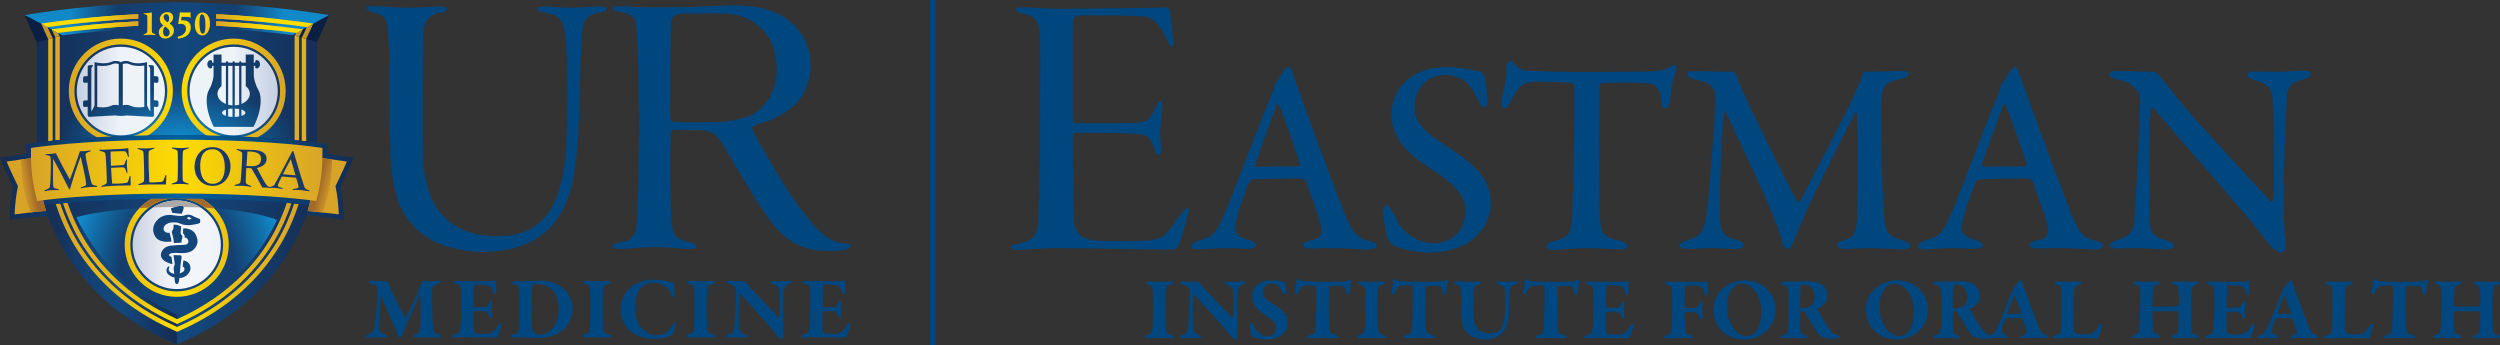 <?xml version="1.0" encoding="utf-8"?>
<!-- Generator: Adobe Illustrator 19.1.0, SVG Export Plug-In . SVG Version: 6.00 Build 0)  -->
<!DOCTYPE svg PUBLIC "-//W3C//DTD SVG 1.1//EN" "http://www.w3.org/Graphics/SVG/1.1/DTD/svg11.dtd">
<svg version="1.1" xmlns="http://www.w3.org/2000/svg" xmlns:xlink="http://www.w3.org/1999/xlink" x="0px" y="0px"
	 width="332.934px" height="46px" viewBox="0 0 332.934 46" style="enable-background:new 0 0 332.934 46;"
	 xml:space="preserve">
<rect x="0" y="0" width="332.934" height="46" fill="#333333" stroke="none"/>
<style type="text/css">
	.st0{fill:#00467f;}
	.st1{fill:url(#blue_shield_1_);}
	.st2{fill:url(#SVGID_1_);}
	.st3{fill:url(#SVGID_2_);}
	.st4{fill:url(#SVGID_3_);}
	.st5{fill:url(#SVGID_4_);}
	.st6{fill:url(#SVGID_5_);}
	.st7{fill:url(#SVGID_6_);}
	.st8{fill:url(#SVGID_7_);}
	.st9{fill:#0B1F42;}
	.st10{fill:#C2952D;}
	.st11{fill:url(#SVGID_8_);}
	.st12{fill:url(#SVGID_9_);}
	.st13{fill:url(#SVGID_10_);}
	.st14{fill:url(#SVGID_11_);}
	.st15{fill:url(#SVGID_12_);}
	.st16{fill:url(#SVGID_13_);}
	.st17{fill:url(#SVGID_14_);}
	.st18{fill:url(#SVGID_15_);}
	.st19{fill:url(#SVGID_16_);}
	.st20{fill:url(#SVGID_17_);}
	.st21{fill:url(#SVGID_18_);}
	.st22{fill:#AEA9A9;}
	.st23{fill:url(#SVGID_19_);}
	.st24{fill:url(#SVGID_20_);}
	.st25{fill:url(#SVGID_21_);}
	.st26{fill:url(#SVGID_22_);}
	.st27{fill:url(#SVGID_23_);}
	.st28{fill:url(#SVGID_24_);}
	.st29{fill:url(#SVGID_25_);}
	.st30{fill:url(#SVGID_26_);}
	.st31{fill:url(#SVGID_27_);}
	.st32{fill:#D8A428;}
	.st33{fill:url(#SVGID_28_);}
	.st34{fill:url(#SVGID_29_);}
	.st35{fill:url(#SVGID_30_);}
	.st36{fill:#1A3966;}
</style>
<g id="Layer_1">
	<g>
		<rect x="123.859" class="st0" width="0.678" height="46"/>
		<g>
			<path class="st0" d="M58.756,0.871c0.605,0,0.811,0.152,0.811,0.304
				c0,0.254-0.356,0.407-0.811,0.507c-2.433,0.405-2.382,1.925-2.382,4.306
				c-0.103,4.765-0.103,11.299-0.051,14.187c0.051,3.902,1.016,6.842,2.686,8.563
				c1.923,2.08,4.763,2.739,7.043,2.739c5.521,0,9.06-2.89,9.413-12.972
				c0.051-1.826,0.1-4.206,0.1-5.776c0-9.576-0.454-10.185-1.823-10.742
				c-0.407-0.101-0.912-0.253-1.317-0.304c-0.458-0.051-0.863-0.304-0.863-0.456
				c0-0.254,0.305-0.355,0.863-0.355c1.166,0,1.974,0.152,3.597,0.152
				c1.114,0,2.646-0.152,3.914-0.152c0.608,0,0.912,0.101,0.912,0.254
				c0,0.252-0.253,0.405-1.064,0.557c-2.026,0.354-2.178,1.368-2.333,3.597
				C77.25,8.269,77.199,14.855,76.998,17.743c-0.256,5.017-0.811,9.476-3.7,12.517
				c-2.635,2.786-6.486,3.291-8.969,3.291c-2.737,0-5.979-0.76-8.006-2.33
				c-3.091-2.432-4.205-5.371-4.357-11.806c-0.154-4.002-0.051-11.502-0.253-14.494
				c-0.154-2.479-0.256-2.836-2.281-3.393c-0.354-0.101-0.658-0.253-0.658-0.456
				c0-0.253,0.454-0.253,0.912-0.253c1.316,0,2.839,0.202,4.763,0.202
				C56.12,1.023,57.488,0.871,58.756,0.871"/>
			<path class="st0" d="M104.813,2.543c2.127,1.571,3.14,3.699,3.14,6.131
				c0,3.242-1.589,4.928-2.739,5.813c-0.77,0.591-1.951,1.28-2.663,1.526
				c-1.588,0.546-2.579,0.708-2.376,1.215c0.963,1.875,3.339,6,5.063,8.635
				c1.571,2.28,2.634,3.598,3.698,4.712c1.469,1.522,2.737,1.827,3.75,1.875
				c0.304,0,0.608,0.151,0.608,0.304c0,0.151-0.202,0.303-0.557,0.455
				c-0.407,0.153-1.418,0.205-2.484,0.205c-3.243,0-5.624-1.216-7.65-4.003
				c-2.078-2.735-5.421-8.679-6.638-10.653c-0.76-1.014-1.317-1.255-1.977-1.357
				c-0.231-0.058-2.857-0.099-3.22-0.114c-0.274-0.011-0.603-0.007-1.016,0.011
				c-0.202,0-0.405,0.256-0.405,0.507c-0.101,0.71-0.101,6.236-0.052,8.059
				c0,2.887,0.203,4.457,0.405,5.016c0.153,0.507,0.558,1.115,2.331,1.419
				c0.507,0.152,0.759,0.303,0.759,0.506c0,0.205-0.405,0.357-0.961,0.357
				c-0.811,0-2.685-0.256-4.611-0.256c-1.823,0-3.852,0.256-4.763,0.256
				c-0.557,0-0.912-0.104-0.912-0.357c0-0.203,0.304-0.354,0.963-0.506
				c1.672-0.304,2.178-0.808,2.33-2.837c0.152-2.891,0.256-7.309,0.256-13.035
				c0-7.043-0.203-10.488-0.304-12.263c-0.104-1.468-0.104-2.227-2.232-2.582
				c-0.454-0.103-0.912-0.203-0.912-0.456c0-0.203,0.355-0.304,0.912-0.304
				c0.71,0,2.333,0.142,4.056,0.15c1.427,0.007,2.507-0.003,3.353-0.022
				c0.17-0.004,1.64-0.003,1.795-0.008c2.462-0.069,3.845-0.223,6.21-0.223
				C101.013,0.719,103.141,1.377,104.813,2.543 M89.727,2.177
				c-0.144,0.115-0.337,0.435-0.389,1.348c-0.048,0.858-0.091,10.924-0.091,11.783
				c0,0.609,0.151,0.863,0.407,0.863c0.252,0.101,0.811,0.101,1.114,0.101
				c0.227-0.009,2.762,0,3.238,0.004c0.789,0.007,1.817,0.006,2.775-0.11
				c1.565-0.192,3.153-0.676,3.713-1.059c1.419-0.964,2.948-2.889,2.948-5.676
				c0-2.482-0.605-4.192-1.974-5.56c-1.52-1.52-3.242-2.078-5.523-2.078
				c-0.046,0-0.686,0.001-1.324,0.004c-0.637,0.002-3.634,0.01-3.682,0.01
				C90.256,1.809,89.933,2.011,89.727,2.177"/>
			<path class="st0" d="M49.471,37.4c0.724,0,1.032,0.06,2.088,0.06
				c0.024,0,0.118,0.106,0.13,0.166c0.095,0.297,0.213,0.57,0.463,1.067
				c0.546,1.127,1.542,3.227,1.792,3.56c0.023,0.024,0.095,0.036,0.106,0.024
				c0.345-0.629,1.247-2.48,1.721-3.619c0.083-0.19,0.332-0.759,0.38-1.008
				c0.012-0.06,0.119-0.189,0.142-0.189c1.032,0,1.97-0.06,2.076-0.06
				c0.143,0,0.32,0.036,0.32,0.154c0,0.131-0.13,0.19-0.356,0.249
				c-0.19,0.048-0.333,0.107-0.534,0.213c-0.213,0.107-0.25,0.368-0.25,0.973
				c0,1.353,0.048,4.105,0.143,4.817c0.047,0.32,0.142,0.569,0.747,0.711
				c0.201,0.048,0.321,0.178,0.321,0.262c0,0.142-0.19,0.189-0.368,0.189
				c-0.13,0-1.34-0.059-1.756-0.059c-0.214,0-0.973,0.036-1.234,0.036
				c-0.213,0-0.356-0.047-0.356-0.166c0-0.107,0.166-0.237,0.331-0.273
				c0.498-0.095,0.546-0.51,0.582-1.008c0.047-0.605,0.083-3.488,0.083-4.07
				c0-0.142-0.083-0.19-0.129-0.095c-0.499,1.032-1.341,2.896-1.638,3.584
				c-0.308,0.723-0.545,1.364-0.7,1.709c-0.143,0.331-0.309,0.379-0.356,0.379
				c-0.047,0-0.178-0.154-0.237-0.285c-0.047-0.13-0.225-0.629-0.439-1.185
				c-0.617-1.495-1.673-3.88-1.791-4.047c-0.035-0.059-0.07-0.011-0.07,0.036
				c-0.096,0.937-0.191,2.563-0.191,3.939c0,0.712,0.118,0.855,0.724,1.045
				c0.249,0.083,0.356,0.178,0.356,0.285c0,0.095-0.143,0.166-0.345,0.166
				c-0.356,0-0.783-0.048-1.056-0.048c-0.284,0-0.854,0.059-1.115,0.059
				c-0.166,0-0.379-0.023-0.379-0.177c0-0.095,0.13-0.154,0.356-0.25
				c0.617-0.237,0.771-0.356,0.878-1.269c0.107-0.949,0.392-3.477,0.392-4.616
				c0-0.178-0.023-0.629-0.415-0.723l-0.474-0.131
				c-0.083-0.024-0.285-0.107-0.285-0.225
				C49.127,37.459,49.222,37.4,49.471,37.4"/>
			<path class="st0" d="M64.892,37.459c0.392,0,0.866-0.06,1.032-0.096
				c0.047-0.011,0.142,0.084,0.154,0.166c0.012,0.048,0.012,1.104,0.012,1.341
				c0,0.166-0.095,0.344-0.202,0.344c-0.107,0-0.213-0.178-0.237-0.309
				c-0.155-0.676-0.523-0.878-0.748-0.925c-0.178-0.035-0.533-0.083-1.637-0.083
				c-0.048,0-0.131,0.048-0.143,0.343c-0.011,0.285-0.047,1.662-0.047,2.528
				c0,0.035,0.059,0.13,0.142,0.13h1.02c0.712,0,0.665-0.06,0.89-0.558
				c0.083-0.178,0.166-0.332,0.284-0.332c0.107,0,0.142,0.201,0.131,0.368
				c-0.024,0.32-0.048,0.533-0.048,0.795c0,0.308,0.012,0.521,0.048,0.843
				c0.023,0.213-0.059,0.367-0.166,0.367c-0.095,0-0.202-0.142-0.238-0.272
				c-0.154-0.498-0.343-0.617-0.688-0.653c-0.38-0.036-0.806-0.036-1.198-0.036
				c-0.048,0-0.178,0.142-0.178,0.166c-0.036,0.38-0.023,1.198-0.012,1.542
				c0.012,0.249-0.024,0.688,0.023,0.961c0.012,0.095,0.131,0.273,0.273,0.309
				c0.178,0.035,0.522,0.059,0.902,0.059c0.45,0,0.759,0.011,1.067-0.119
				c0.345-0.142,0.676-0.463,0.914-0.878c0.19-0.319,0.309-0.451,0.415-0.451
				c0.143,0,0.107,0.274,0.107,0.357c0,0.094-0.356,1.185-0.463,1.424
				c-0.048,0.107-0.273,0.166-0.333,0.166c-0.13,0-3.618-0.048-3.998-0.048
				c-0.866,0-0.95,0.059-1.353,0.059c-0.225,0-0.427-0.035-0.427-0.154
				s0.154-0.214,0.368-0.262c0.605-0.142,0.724-0.284,0.772-0.925
				c0.036-0.486,0.095-1.162,0.095-2.622c0-1.4,0.012-2.076-0.012-2.42
				c-0.023-0.392-0.106-0.665-0.617-0.747c-0.249-0.048-0.391-0.095-0.391-0.238
				c0-0.106,0.225-0.178,0.38-0.178c0.558,0,1.78,0.036,2.326,0.036H64.892z"/>
			<path class="st0" d="M75.134,38.491c0.641,0.617,1.126,1.59,1.126,2.574
				c0,1.673-1.044,2.848-1.862,3.299c-0.7,0.403-1.696,0.641-2.658,0.641
				c-0.486,0-1.732-0.036-2.396-0.06c-0.427-0.012-0.7-0.012-0.89-0.012
				c-0.261,0-0.404-0.107-0.404-0.201c0-0.095,0.19-0.191,0.333-0.214
				c0.688-0.094,0.759-0.225,0.795-1.375c0.023-0.7,0.035-1.234,0.023-1.65
				c-0.012-0.593,0.024-1.887-0.036-2.587c-0.059-0.747-0.095-0.961-0.711-1.055
				c-0.119-0.024-0.284-0.131-0.284-0.214c0-0.095,0.166-0.177,0.331-0.177h0.76
				c0.569,0,1.958-0.096,2.764-0.096C73.674,37.363,74.671,38.064,75.134,38.491
				 M70.957,37.957c-0.06,0.036-0.084,0.107-0.084,0.166
				c-0.023,0.355-0.047,0.972-0.047,2.017v1.709c0,0.818,0.011,1.376,0.047,1.899
				c0.023,0.249,0.084,0.355,0.237,0.51c0.166,0.154,0.582,0.32,0.7,0.32
				c0.464,0,0.926-0.13,1.567-0.664c0.724-0.605,1.044-1.815,1.044-2.837
				c0-0.747-0.249-1.719-0.783-2.36c-0.486-0.57-1.353-0.914-2.16-0.914
				C71.265,37.803,71.135,37.862,70.957,37.957"/>
			<path class="st0" d="M78.593,38.752c-0.036-0.57-0.036-0.759-0.58-0.902
				c-0.298-0.083-0.38-0.166-0.38-0.261c0-0.095,0.191-0.178,0.427-0.178
				c0.368,0,0.997,0.048,1.387,0.048c0.582,0,1.057-0.048,1.472-0.048
				c0.202,0,0.403,0.06,0.403,0.178c0,0.131-0.19,0.225-0.392,0.261
				c-0.545,0.095-0.605,0.403-0.629,0.712c-0.012,0.237-0.036,0.498-0.036,2.384
				c0,1.815,0.012,2.231,0.036,2.574c0.06,0.724,0.131,0.831,0.76,1.008
				c0.213,0.06,0.331,0.143,0.331,0.274c0,0.142-0.249,0.166-0.391,0.166
				c-0.404-0.012-1.198-0.071-1.781-0.059c-0.343,0-0.818,0.035-1.257,0.035
				c-0.309,0-0.404-0.083-0.404-0.213c0-0.083,0.107-0.166,0.368-0.237
				c0.523-0.131,0.617-0.416,0.641-0.902c0.023-0.474,0.048-1.685,0.048-2.694
				C78.617,40.354,78.629,39.239,78.593,38.752"/>
			<path class="st0" d="M88.756,37.459c0.272,0.07,0.498,0.106,0.831,0.142
				c0.083,0.012,0.166,0.166,0.166,0.297l0.06,1.127
				c0.012,0.249-0.071,0.486-0.213,0.486c-0.072,0-0.178-0.142-0.25-0.332
				c-0.131-0.344-0.285-0.641-0.498-0.818c-0.439-0.404-1.056-0.712-1.697-0.712
				c-1.862,0-2.598,1.436-2.598,3.251c0,0.794,0.142,1.507,0.403,2.029
				c0.641,1.282,1.579,1.709,2.492,1.709c0.118,0,0.688-0.023,1.079-0.25
				c0.404-0.237,0.723-0.558,0.984-1.044c0.154-0.273,0.25-0.403,0.368-0.403
				c0.131,0,0.118,0.332,0.083,0.462c-0.072,0.309-0.225,0.772-0.297,0.961
				c-0.035,0.107-0.249,0.321-0.451,0.403c-0.154,0.06-0.901,0.356-2.041,0.356
				c-1.803,0-3.049-0.772-3.536-1.329c-0.451-0.522-0.996-1.328-0.996-2.633
				c0-1.472,0.794-2.445,1.293-2.848c1.008-0.831,2.289-1.056,3.191-1.056
				C87.747,37.257,88.328,37.34,88.756,37.459"/>
			<path class="st0" d="M92.456,38.752c-0.036-0.57-0.036-0.759-0.58-0.902
				c-0.298-0.083-0.38-0.166-0.38-0.261c0-0.095,0.191-0.178,0.427-0.178
				c0.368,0,0.996,0.048,1.387,0.048c0.582,0,1.057-0.048,1.472-0.048
				c0.202,0,0.403,0.06,0.403,0.178c0,0.131-0.19,0.225-0.392,0.261
				c-0.545,0.095-0.605,0.403-0.629,0.712c-0.012,0.237-0.036,0.498-0.036,2.384
				c0,1.815,0.012,2.231,0.036,2.574c0.06,0.724,0.131,0.831,0.76,1.008
				c0.213,0.06,0.331,0.143,0.331,0.274c0,0.142-0.249,0.166-0.391,0.166
				c-0.404-0.012-1.198-0.071-1.781-0.059c-0.343,0-0.818,0.035-1.257,0.035
				c-0.309,0-0.404-0.083-0.404-0.213c0-0.083,0.107-0.166,0.368-0.237
				c0.523-0.131,0.617-0.416,0.641-0.902c0.023-0.474,0.048-1.685,0.048-2.694
				C92.48,40.354,92.492,39.239,92.456,38.752"/>
			<path class="st0" d="M97.091,37.4c0.262,0,1.365,0.06,1.97,0.06
				c0.059,0,0.25,0.129,0.273,0.153c0.177,0.214,0.521,0.582,1.02,1.14
				c0.617,0.724,2.8,2.93,3.346,3.489c0.047,0.047,0.094-0.036,0.094-0.06
				c0.06-0.332,0.024-1.709,0.024-2.362c0-0.391-0.036-1.02-0.071-1.305
				c-0.036-0.237-0.166-0.486-0.723-0.628c-0.249-0.06-0.427-0.119-0.427-0.274
				c0-0.083,0.118-0.166,0.356-0.166c0.285,0,0.534,0.013,0.712,0.013
				c0.629,0,1.174-0.072,1.483-0.072c0.202,0,0.285,0.084,0.285,0.178
				c0,0.06-0.095,0.166-0.297,0.237c-0.676,0.225-0.664,0.498-0.724,0.902
				c-0.047,0.415-0.118,3.75-0.118,4.259c0,0.486,0.071,1.613,0.071,1.97
				c0,0.107-0.178,0.213-0.214,0.213c-0.284,0-0.582-0.332-0.688-0.486
				c-0.237-0.321-0.474-0.57-0.796-0.961c-1.115-1.377-2.99-3.299-4.033-4.521
				c-0.06-0.071-0.131,0.048-0.131,0.072c-0.023,0.32-0.047,0.569-0.058,1.507
				c-0.025,1.934-0.036,2.396,0.047,3.073c0.036,0.297,0.166,0.522,0.747,0.7
				c0.238,0.071,0.345,0.154,0.345,0.225c0,0.143-0.166,0.19-0.392,0.19
				c-0.344,0-0.51-0.036-0.925-0.036c-0.261,0-1.104,0.048-1.305,0.048
				c-0.166,0-0.309-0.083-0.309-0.166c0-0.142,0.166-0.191,0.284-0.225
				c0.533-0.154,0.843-0.274,0.878-1.163c0.059-1.518,0.202-3.523,0.202-4.307
				c0-0.498-0.012-0.652-0.06-0.711c-0.154-0.19-0.213-0.439-0.866-0.57
				c-0.13-0.023-0.332-0.129-0.332-0.225
				C96.759,37.495,96.913,37.4,97.091,37.4"/>
			<path class="st0" d="M111.372,37.459c0.392,0,0.866-0.06,1.032-0.096
				c0.047-0.011,0.142,0.084,0.154,0.166c0.012,0.048,0.012,1.104,0.012,1.341
				c0,0.166-0.095,0.344-0.202,0.344c-0.107,0-0.213-0.178-0.237-0.309
				c-0.154-0.676-0.522-0.878-0.747-0.925c-0.178-0.035-0.534-0.083-1.638-0.083
				c-0.048,0-0.13,0.048-0.142,0.343c-0.011,0.285-0.048,1.662-0.048,2.528
				c0,0.035,0.06,0.13,0.142,0.13h1.02c0.712,0,0.665-0.06,0.89-0.558
				c0.083-0.178,0.166-0.332,0.284-0.332c0.107,0,0.143,0.201,0.131,0.368
				c-0.024,0.32-0.048,0.533-0.048,0.795c0,0.308,0.012,0.521,0.048,0.843
				c0.023,0.213-0.059,0.367-0.166,0.367c-0.095,0-0.202-0.142-0.237-0.272
				c-0.154-0.498-0.344-0.617-0.688-0.653c-0.38-0.036-0.807-0.036-1.199-0.036
				c-0.048,0-0.178,0.142-0.178,0.166c-0.036,0.38-0.023,1.198-0.012,1.542
				c0.012,0.249-0.024,0.688,0.023,0.961c0.013,0.095,0.131,0.273,0.274,0.309
				c0.178,0.035,0.521,0.059,0.902,0.059c0.45,0,0.759,0.011,1.067-0.119
				c0.344-0.142,0.676-0.463,0.914-0.878c0.19-0.319,0.309-0.451,0.415-0.451
				c0.143,0,0.107,0.274,0.107,0.357c0,0.094-0.356,1.185-0.463,1.424
				c-0.048,0.107-0.273,0.166-0.332,0.166c-0.131,0-3.619-0.048-3.998-0.048
				c-0.866,0-0.949,0.059-1.353,0.059c-0.225,0-0.427-0.035-0.427-0.154
				s0.155-0.214,0.368-0.262c0.605-0.142,0.723-0.284,0.771-0.925
				c0.036-0.486,0.095-1.162,0.095-2.622c0-1.4,0.012-2.076-0.012-2.42
				c-0.023-0.392-0.107-0.665-0.617-0.747c-0.249-0.048-0.392-0.095-0.392-0.238
				c0-0.106,0.225-0.178,0.38-0.178c0.558,0,1.779,0.036,2.326,0.036H111.372z"/>
		</g>
		<g>
			<path class="st0" d="M136.086,0.961c1.224,0,3.11,0.205,4.487,0.205
				c2.907,0,9.586-0.103,11.626-0.103c1.887,0,2.651-0.102,3.11-0.102
				c0.255,0,0.459,0.306,0.561,0.816c0.051,0.51,0.204,2.651,0.409,3.619
				c0.05,0.306-0.052,0.765-0.205,0.765c-0.204,0-0.357-0.154-0.612-0.714
				c-0.867-2.09-1.887-3.059-2.804-3.212c-1.071-0.203-7.241-0.203-9.178-0.152
				c-0.409,0.05-0.613,0.152-0.613,2.039v11.524c0,0.561,0.153,0.764,0.306,0.764
				h6.17c2.192,0,2.906-0.101,3.365-0.407c0.408-0.205,0.816-0.765,1.326-1.989
				c0.153-0.306,0.306-0.561,0.51-0.561c0.204,0,0.256,0.306,0.256,0.561
				c0,0.306-0.205,1.989-0.256,2.805c-0.102,0.867,0.051,2.549,0.102,2.855
				c0.102,0.764-0.204,1.02-0.306,1.02c-0.204,0-0.306-0.205-0.612-0.969
				c-0.204-0.561-0.561-1.53-1.377-1.734c-1.173-0.255-2.498-0.306-9.127-0.306
				c-0.306,0-0.358,0.152-0.358,0.867c0,2.6,0.153,9.892,0.153,10.86
				c0,0.561,0.408,1.836,1.326,2.244c0.764,0.356,1.631,0.458,4.946,0.458
				c3.875,0,4.946-0.051,6.017-1.019c0.561-0.562,1.377-1.836,1.887-2.499
				c0.459-0.612,0.714-0.867,0.918-0.867c0.205,0,0.256,0.358,0.051,0.969
				c-0.306,1.019-0.867,3.314-1.173,3.875c-0.152,0.407-0.458,0.662-0.867,0.662
				c-5.405,0-11.115-0.203-15.246-0.203c-1.734,0-4.742,0.255-5.303,0.255
				c-0.612,0-0.918-0.153-0.918-0.358c0-0.255,0.357-0.356,0.918-0.458
				c1.632-0.306,2.651-0.918,2.703-3.161c0.254-8.108,0.254-14.023,0.254-23.659
				c0-2.907-0.612-3.519-2.447-3.875c-0.511-0.103-0.765-0.306-0.765-0.511
				C135.32,1.115,135.626,0.961,136.086,0.961"/>
			<path class="st0" d="M172.168,9.812c0.329,0.989,0.952,2.674,1.611,4.469
				c1.942,5.421,4.652,12.563,5.275,14.138c1.208,2.967,1.832,3.259,3.407,3.699
				c0.586,0.146,0.915,0.329,0.915,0.586c0,0.256-0.293,0.513-1.209,0.513
				c-1.135,0-3.15-0.183-4.651-0.183c-1.209,0-1.868,0.073-2.82,0.073
				c-0.879,0-1.136-0.257-1.136-0.476c0-0.183,0.22-0.476,0.916-0.586
				c1.685-0.33,1.575-1.063,1.465-1.795c-0.256-1.391-1.172-3.735-2.015-6.08
				c-0.036-0.147-0.219-0.403-1.135-0.403c-2.418,0-5.311,0.074-6.043,0.146
				c-0.147,0-0.329,0.22-0.403,0.33c-1.026,2.49-1.868,5.275-1.868,6.153
				c0,0.476,0.219,1.099,1.832,1.575c0.622,0.182,0.988,0.403,0.988,0.696
				c0,0.329-0.549,0.476-1.062,0.476c-0.622,0-1.538-0.11-2.894-0.11
				c-1.355,0-3.223,0.183-3.772,0.183c-0.696,0-0.88-0.183-0.88-0.403
				c0-0.221,0.22-0.55,0.843-0.733c1.832-0.586,2.308-0.77,3.334-3.114
				c0.878-1.868,4.981-12.819,6.593-16.665c0.11-0.293,0.219-0.586,0.219-0.769
				c0-0.109,0-0.183,0.074-0.293c0.366-0.439,0.989-1.465,1.245-1.868
				c0.256-0.293,0.439-0.439,0.623-0.439
				C171.764,8.933,171.911,9.043,172.168,9.812 M173.12,21.789
				c-0.586-1.795-2.417-7.106-2.783-7.765c-0.11-0.22-0.221-0.22-0.331,0.036
				c-0.659,1.758-2.527,6.776-2.82,7.875c-0.036,0.147,0.073,0.257,0.219,0.257
				c1.428-0.037,4.396,0,5.641-0.074C173.083,22.119,173.157,21.935,173.12,21.789"/>
			<path class="st0" d="M197.27,9.555c0.219,0.073,0.439,0.623,0.476,0.733
				c0.036,0.623,0.366,2.894,0.366,3.04c0,0.623-0.037,0.952-0.294,0.952
				c-0.293,0-0.769-0.256-0.915-0.77c-0.439-1.282-1.392-2.38-1.758-2.637
				c-0.696-0.55-1.611-0.88-2.673-0.88c-2.308,0-4.102,1.758-4.102,4.212
				c0,2.49,1.795,3.626,5.055,5.787c3.186,2.051,5.128,4.066,5.128,7.142
				c0,1.832-1.063,3.919-3.077,5.201c-1.172,0.769-3.296,1.318-4.981,1.318
				c-1.391,0-3.699-0.366-4.908-0.952c-0.366-0.184-0.88-1.026-0.88-1.135
				c-0.219-1.246-0.549-2.894-0.549-3.553c0-0.184,0.366-0.696,0.513-0.696
				c0.293,0,0.879,0.916,1.391,2.051c0.99,2.052,3.334,3.04,4.835,3.04
				c2.307,0,4.286-1.685,4.286-4.249c0-1.574-0.733-3.186-4.468-5.566
				c-3.261-2.088-5.422-4.213-5.422-7.362c0-1.795,0.843-3.48,2.052-4.543
				c1.172-1.025,2.894-1.758,5.495-1.758C194.633,8.933,196.538,9.446,197.27,9.555
				"/>
			<path class="st0" d="M219.871,9.519c1.428-0.072,2.052-0.293,2.563-0.623
				c0.257-0.183,0.403-0.256,0.55-0.256c0.182,0,0.366,0.33,0.182,0.843
				c-0.366,1.136-0.586,2.38-0.806,4.212c-0.036,0.329-0.329,0.732-0.623,0.732
				c-0.256,0-0.439-0.256-0.549-1.172c-0.256-1.941-0.733-2.125-2.894-2.234
				c-0.659-0.036-4.469-0.036-5.018,0.073c-0.147,0.036-0.294,0.366-0.294,0.476
				c0,1.721-0.036,5.531-0.036,8.681c0,4.249,0.036,7.802,0.182,9.267
				c0.147,1.538,0.329,2.088,2.673,2.563c0.476,0.11,0.953,0.439,0.953,0.659
				c0,0.403-0.659,0.476-1.026,0.476c-0.292,0-2.93-0.183-4.395-0.183
				c-1.721,0-3.773,0.256-4.285,0.256c-0.733,0-1.1-0.22-1.1-0.44
				c0-0.293,0.367-0.549,0.733-0.659c2.49-0.586,2.6-1.172,2.71-3.882
				c0.072-2.198,0.256-9.596,0.256-12.417v-4.359c0-0.256-0.22-0.476-0.33-0.476
				c-0.696-0.109-3.809-0.182-4.432-0.182c-1.246,0-2.052,0.256-2.6,0.842
				c-0.183,0.183-0.586,0.806-1.172,1.905c-0.366,0.77-0.586,0.806-0.733,0.806
				c-0.257,0-0.439-0.439-0.439-0.806c0-0.696,0.733-2.784,0.733-4.871
				c0-0.22,0.292-0.659,0.549-0.659c0.182,0,0.256,0.293,0.586,0.586
				c0.11,0.146,0.733,0.659,1.319,0.696c0.915,0.11,4.249,0.219,8.461,0.219
				C213.534,9.592,218.442,9.556,219.871,9.519"/>
			<path class="st0" d="M225.766,9.483c2.344,0,2.82,0.072,5.091,0.072
				c0.11,0,0.366,0.33,0.439,0.513c0.403,1.282,0.623,1.758,1.355,3.297
				c2.015,4.212,6.117,12.673,6.666,13.406c0.037,0.11,0.293,0.219,0.366,0.146
				c0.439-0.843,6.703-12.782,7.399-14.578c0.074-0.219,0.66-1.538,0.916-2.271
				c0.036-0.147,0.293-0.513,0.403-0.513c1.575,0,4.505-0.109,4.835-0.109
				c0.476,0,0.989,0.073,0.989,0.403c0,0.256-0.329,0.476-0.953,0.623
				c-0.586,0.11-1.135,0.256-1.648,0.513c-0.586,0.219-1.099,0.916-1.099,2.82
				c0,9.34,0.329,14.505,0.476,15.75c0.22,1.538,0.586,1.942,2.381,2.454
				c0.659,0.183,0.99,0.439,0.99,0.696c0,0.329-0.513,0.513-1.063,0.513
				c-0.403,0-3.37-0.184-4.725-0.184c-0.659,0-2.051,0.111-2.894,0.111
				c-0.476,0-1.026-0.147-1.026-0.513c0-0.329,0.476-0.549,0.99-0.696
				c1.501-0.403,1.538-1.319,1.648-2.674c0.146-1.685,0.109-12.087,0.036-13.918
				c-0.036-0.22-0.183-0.513-0.33-0.256c-0.623,1.135-4.505,8.9-5.86,11.757
				c-0.88,1.941-1.685,3.882-2.235,5.238c-0.403,1.063-0.659,1.063-0.88,1.063
				c-0.219,0-0.476-0.33-0.623-0.733c-0.219-0.843-0.622-2.125-1.355-3.847
				c-1.942-4.798-4.982-10.805-6.191-13.589c-0.109-0.219-0.219-0.219-0.256,0.111
				c-0.293,1.758-0.696,10.401-0.549,13.881c0.037,1.905,0.367,2.454,2.235,3.004
				c0.77,0.22,0.952,0.403,0.952,0.733c0,0.293-0.403,0.44-0.989,0.44
				c-1.172,0-2.637-0.111-3.589-0.111c-0.916,0-2.125,0.111-3.004,0.111
				c-0.549,0-0.989-0.074-0.989-0.513c0-0.184,0.293-0.403,0.769-0.549
				c2.235-0.659,2.491-1.245,2.82-3.443c0.329-2.564,1.136-12.746,1.209-15.603
				c0-0.329-0.073-1.721-1.575-2.161c-0.622-0.147-1.098-0.293-1.575-0.403
				c-0.256-0.074-0.623-0.33-0.623-0.623
				C224.704,9.519,224.96,9.483,225.766,9.483"/>
			<path class="st0" d="M268.929,9.812c0.33,0.989,0.953,2.674,1.611,4.469
				c1.942,5.421,4.652,12.563,5.275,14.138c1.208,2.967,1.831,3.259,3.406,3.699
				c0.586,0.146,0.916,0.329,0.916,0.586c0,0.256-0.293,0.513-1.209,0.513
				c-1.135,0-3.15-0.183-4.651-0.183c-1.209,0-1.868,0.073-2.82,0.073
				c-0.88,0-1.136-0.257-1.136-0.476c0-0.183,0.219-0.476,0.916-0.586
				c1.684-0.33,1.574-1.063,1.465-1.795c-0.257-1.391-1.172-3.735-2.015-6.08
				c-0.037-0.147-0.22-0.403-1.135-0.403c-2.418,0-5.311,0.074-6.044,0.146
				c-0.146,0-0.329,0.22-0.403,0.33c-1.025,2.49-1.868,5.275-1.868,6.153
				c0,0.476,0.22,1.099,1.832,1.575c0.623,0.182,0.989,0.403,0.989,0.696
				c0,0.329-0.549,0.476-1.062,0.476c-0.623,0-1.538-0.11-2.894-0.11
				c-1.356,0-3.224,0.183-3.772,0.183c-0.696,0-0.88-0.183-0.88-0.403
				c0-0.221,0.219-0.55,0.843-0.733c1.832-0.586,2.308-0.77,3.333-3.114
				c0.879-1.868,4.981-12.819,6.593-16.665c0.11-0.293,0.22-0.586,0.22-0.769
				c0-0.109,0-0.183,0.074-0.293c0.366-0.439,0.988-1.465,1.244-1.868
				c0.257-0.293,0.439-0.439,0.623-0.439C268.526,8.933,268.673,9.043,268.929,9.812
				 M269.882,21.789c-0.586-1.795-2.418-7.106-2.784-7.765
				c-0.11-0.22-0.22-0.22-0.33,0.036c-0.659,1.758-2.527,6.776-2.82,7.875
				c-0.036,0.147,0.074,0.257,0.22,0.257c1.428-0.037,4.395,0,5.641-0.074
				C269.845,22.119,269.919,21.935,269.882,21.789"/>
			<path class="st0" d="M282.033,9.446c0.842,0,2.857,0.109,4.724,0.109
				c0.22,0,0.586,0.257,0.806,0.476c0.55,0.659,1.466,1.795,2.894,3.626
				c1.685,2.124,9.559,10.586,11.904,13.149c0.22,0.219,0.367-0.147,0.367-0.256
				c0.182-1.136,0.072-5.128,0.072-9.963c0-1.245-0.109-2.6-0.182-3.699
				c-0.037-0.77-0.33-1.648-2.308-2.198c-0.733-0.219-1.026-0.476-1.026-0.806
				c0-0.256,0.476-0.366,0.989-0.366c0.916,0,1.905,0.037,3.004,0.037
				c1.392,0,2.637-0.146,3.59-0.146c0.622,0,0.842,0.146,0.842,0.403
				c0,0.256-0.22,0.586-0.879,0.733c-1.611,0.439-2.197,0.843-2.308,2.71
				c-0.11,1.282-0.403,8.974-0.403,14.577c0,1.538,0.256,4.396,0.256,5.054
				c0,0.366-0.256,0.77-0.549,0.77c-0.586,0-1.355-0.806-1.721-1.245
				c-0.623-0.806-1.318-1.721-2.307-2.93c-3.443-4.102-9.67-11.098-12.967-15.017
				c-0.146-0.183-0.439-0.073-0.439,0.074c0,0.989-0.146,2.014-0.146,4.871
				c0,3.662-0.146,8.681,0,9.962c0.109,1.575,0.513,2.162,2.308,2.675
				c0.733,0.182,0.915,0.439,0.915,0.659c0,0.366-0.476,0.513-1.172,0.513
				c-1.062,0-2.453-0.184-3.772-0.184c-0.806,0-1.978,0.074-2.6,0.074
				c-0.513,0-0.953-0.074-0.953-0.403c0-0.329,0.366-0.549,0.733-0.659
				c1.721-0.55,2.454-0.697,2.601-3.444c0.182-3.187,0.696-11.611,0.696-14.578
				c0-1.355-0.184-1.721-0.293-1.831c-0.916-1.1-1.282-1.282-3.004-1.685
				c-0.403-0.11-0.806-0.329-0.806-0.586
				C280.897,9.628,281.264,9.446,282.033,9.446"/>
			<path class="st0" d="M153.53,38.831c-0.036-0.57-0.036-0.76-0.582-0.902
				c-0.297-0.083-0.38-0.166-0.38-0.261c0-0.095,0.191-0.178,0.428-0.178
				c0.368,0,0.997,0.047,1.389,0.047c0.582,0,1.057-0.047,1.473-0.047
				c0.202,0,0.403,0.06,0.403,0.178c0,0.13-0.19,0.225-0.392,0.261
				c-0.546,0.095-0.606,0.404-0.629,0.712c-0.012,0.237-0.036,0.498-0.036,2.386
				c0,1.817,0.012,2.233,0.036,2.577c0.06,0.725,0.131,0.831,0.76,1.01
				c0.213,0.06,0.333,0.142,0.333,0.273c0,0.142-0.25,0.166-0.392,0.166
				c-0.405-0.011-1.2-0.071-1.782-0.059c-0.344,0-0.819,0.035-1.258,0.035
				c-0.309,0-0.405-0.083-0.405-0.213c0-0.083,0.107-0.166,0.368-0.237
				c0.523-0.131,0.618-0.416,0.641-0.902c0.023-0.475,0.047-1.687,0.047-2.696
				C153.554,40.435,153.566,39.318,153.53,38.831"/>
			<path class="st0" d="M157.526,37.478c0.262,0,1.365,0.059,1.971,0.059
				c0.059,0,0.25,0.131,0.274,0.154c0.177,0.214,0.522,0.582,1.02,1.141
				c0.618,0.725,2.803,2.933,3.349,3.491c0.048,0.047,0.095-0.036,0.095-0.06
				c0.059-0.332,0.023-1.71,0.023-2.364c0-0.392-0.036-1.02-0.071-1.306
				c-0.036-0.237-0.166-0.488-0.725-0.629c-0.249-0.06-0.427-0.119-0.427-0.274
				c0-0.083,0.119-0.166,0.356-0.166c0.285,0,0.534,0.012,0.712,0.012
				c0.629,0,1.176-0.071,1.485-0.071c0.201,0,0.284,0.083,0.284,0.178
				c0,0.059-0.095,0.166-0.297,0.237c-0.677,0.225-0.665,0.498-0.725,0.902
				c-0.047,0.415-0.119,3.752-0.119,4.263c0,0.487,0.072,1.615,0.072,1.971
				c0,0.107-0.178,0.215-0.215,0.215c-0.285,0-0.582-0.333-0.688-0.488
				c-0.238-0.321-0.475-0.57-0.796-0.962c-1.116-1.377-2.993-3.3-4.037-4.524
				c-0.059-0.071-0.131,0.048-0.131,0.071c-0.023,0.321-0.048,0.57-0.059,1.508
				c-0.024,1.936-0.036,2.398,0.048,3.076c0.036,0.297,0.166,0.522,0.748,0.7
				c0.237,0.071,0.344,0.154,0.344,0.225c0,0.143-0.166,0.19-0.392,0.19
				c-0.345,0-0.511-0.036-0.927-0.036c-0.261,0-1.104,0.048-1.306,0.048
				c-0.166,0-0.309-0.083-0.309-0.166c0-0.143,0.166-0.19,0.285-0.226
				c0.534-0.154,0.843-0.273,0.879-1.163c0.059-1.52,0.202-3.527,0.202-4.31
				c0-0.499-0.012-0.653-0.06-0.712c-0.154-0.19-0.213-0.439-0.867-0.57
				c-0.13-0.023-0.333-0.13-0.333-0.225
				C157.193,37.573,157.348,37.478,157.526,37.478"/>
			<path class="st0" d="M170.987,37.525c0.036,0.012,0.143,0.178,0.154,0.25
				c0,0.13,0.119,1.14,0.119,1.188c0,0.177-0.047,0.284-0.107,0.284
				c-0.107,0-0.309-0.107-0.368-0.284c-0.119-0.38-0.332-0.713-0.486-0.843
				c-0.309-0.273-0.617-0.368-0.998-0.368c-0.452,0-1.14,0.403-1.14,1.163
				c0,0.63,0.487,1.022,1.567,1.675c1.721,1.033,1.793,1.852,1.793,2.423
				c0,0.618-0.368,1.353-1.08,1.769c-0.405,0.25-1.105,0.427-1.687,0.427
				c-0.855,0-1.235-0.107-1.781-0.309c-0.083-0.036-0.321-0.273-0.333-0.333
				c-0.107-0.415-0.214-0.914-0.214-1.342c0-0.083,0.143-0.261,0.202-0.261
				c0.107,0,0.297,0.273,0.487,0.641c0.38,0.759,1.021,1.164,1.686,1.164
				c0.428,0,1.14-0.356,1.14-1.069c0-0.486-0.249-0.937-1.259-1.615
				c-1.318-0.867-1.935-1.496-1.935-2.577c0-0.736,0.38-1.318,0.748-1.603
				c0.415-0.332,0.973-0.57,1.959-0.57
				C169.978,37.335,170.619,37.466,170.987,37.525"/>
			<path class="st0" d="M178.66,37.501c0.641-0.047,0.808-0.095,0.962-0.178
				c0.095-0.059,0.154-0.107,0.201-0.107c0.06,0,0.178,0.155,0.132,0.321
				c-0.083,0.309-0.226,1.021-0.238,1.389c0,0.107-0.083,0.345-0.237,0.345
				c-0.083,0-0.166-0.06-0.226-0.368c-0.142-0.713-0.285-0.843-0.807-0.843
				c-0.321,0-0.974,0.012-1.342,0.06c-0.083,0.011-0.119,0.083-0.119,0.142
				c0,0.546-0.024,1.235-0.024,2.256c0,1.365,0.024,2.696,0.071,3.36
				c0.023,0.309,0.132,0.582,0.962,0.748c0.166,0.036,0.273,0.19,0.273,0.25
				c0,0.095-0.19,0.166-0.321,0.166c-0.095,0-1.746-0.048-1.959-0.048
				c-0.262,0-1.33,0.071-1.544,0.071c-0.225,0-0.38-0.048-0.38-0.142
				c0-0.131,0.155-0.237,0.285-0.274c0.737-0.19,0.807-0.32,0.855-1.127
				c0.047-0.701,0.107-3.04,0.107-3.943c0-0.677-0.012-1.164-0.012-1.366
				c0-0.119-0.107-0.166-0.143-0.166c-0.213-0.035-0.985-0.048-1.282-0.048
				c-0.06,0-0.428,0.143-0.546,0.273c-0.154,0.178-0.273,0.404-0.415,0.63
				c-0.155,0.237-0.214,0.356-0.274,0.356c-0.143,0-0.201-0.154-0.201-0.273
				c0-0.226,0.201-1.057,0.225-1.615c0-0.036,0.107-0.262,0.201-0.262
				c0.083,0,0.155,0.107,0.202,0.19c0.036,0.06,0.273,0.143,0.535,0.166
				c0.225,0.023,2.102,0.071,2.553,0.071
				C176.844,37.537,178.316,37.525,178.66,37.501"/>
			<path class="st0" d="M181.782,38.831c-0.036-0.57-0.036-0.76-0.582-0.902
				c-0.297-0.083-0.38-0.166-0.38-0.261c0-0.095,0.191-0.178,0.427-0.178
				c0.368,0,0.998,0.047,1.389,0.047c0.582,0,1.057-0.047,1.473-0.047
				c0.202,0,0.403,0.06,0.403,0.178c0,0.13-0.19,0.225-0.392,0.261
				c-0.546,0.095-0.606,0.404-0.629,0.712c-0.012,0.237-0.036,0.498-0.036,2.386
				c0,1.817,0.012,2.233,0.036,2.577c0.06,0.725,0.13,0.831,0.76,1.01
				c0.213,0.06,0.332,0.142,0.332,0.273c0,0.142-0.249,0.166-0.392,0.166
				c-0.404-0.011-1.199-0.071-1.781-0.059c-0.344,0-0.819,0.035-1.259,0.035
				c-0.309,0-0.404-0.083-0.404-0.213c0-0.083,0.107-0.166,0.368-0.237
				c0.523-0.131,0.617-0.416,0.641-0.902c0.023-0.475,0.047-1.687,0.047-2.696
				C181.806,40.435,181.818,39.318,181.782,38.831"/>
			<path class="st0" d="M191.511,37.501c0.641-0.047,0.808-0.095,0.962-0.178
				c0.095-0.059,0.154-0.107,0.201-0.107c0.06,0,0.178,0.155,0.132,0.321
				c-0.083,0.309-0.226,1.021-0.238,1.389c0,0.107-0.083,0.345-0.237,0.345
				c-0.083,0-0.166-0.06-0.226-0.368c-0.142-0.713-0.285-0.843-0.807-0.843
				c-0.321,0-0.974,0.012-1.342,0.06c-0.083,0.011-0.119,0.083-0.119,0.142
				c0,0.546-0.024,1.235-0.024,2.256c0,1.365,0.024,2.696,0.071,3.36
				c0.023,0.309,0.131,0.582,0.962,0.748c0.166,0.036,0.273,0.19,0.273,0.25
				c0,0.095-0.19,0.166-0.321,0.166c-0.095,0-1.746-0.048-1.959-0.048
				c-0.262,0-1.33,0.071-1.544,0.071c-0.226,0-0.38-0.048-0.38-0.142
				c0-0.131,0.154-0.237,0.285-0.274c0.737-0.19,0.807-0.32,0.855-1.127
				c0.047-0.701,0.107-3.04,0.107-3.943c0-0.677-0.012-1.164-0.012-1.366
				c0-0.119-0.107-0.166-0.143-0.166c-0.213-0.035-0.985-0.048-1.282-0.048
				c-0.06,0-0.428,0.143-0.546,0.273c-0.155,0.178-0.273,0.404-0.415,0.63
				c-0.155,0.237-0.215,0.356-0.274,0.356c-0.143,0-0.201-0.154-0.201-0.273
				c0-0.226,0.201-1.057,0.225-1.615c0-0.036,0.107-0.262,0.201-0.262
				c0.083,0,0.155,0.107,0.202,0.19c0.036,0.06,0.273,0.143,0.535,0.166
				c0.225,0.023,2.102,0.071,2.553,0.071
				C189.695,37.537,191.167,37.525,191.511,37.501"/>
			<path class="st0" d="M193.993,37.478c0.498,0,1.033,0.059,1.46,0.059
				c0.439,0,1.211-0.059,1.473-0.059c0.225,0,0.344,0.095,0.344,0.19
				c0,0.095-0.142,0.202-0.368,0.249c-0.427,0.083-0.534,0.238-0.605,0.701
				c-0.048,0.392-0.048,1.485-0.048,3.159c0,1.39,0.286,1.758,0.678,2.15
				c0.321,0.321,1.104,0.475,1.318,0.475c0.831,0,1.71-0.226,2.007-1.508
				c0.142-0.629,0.202-1.638,0.202-3.42c0-0.772-0.036-0.832-0.06-0.962
				c-0.047-0.309-0.297-0.498-0.796-0.629c-0.119-0.036-0.344-0.119-0.344-0.25
				c0-0.071,0.131-0.154,0.344-0.154c0.274,0,0.749,0.059,1.128,0.059
				c0.475,0,0.784-0.059,1.116-0.059c0.19,0,0.297,0.095,0.297,0.19
				c0,0.072-0.166,0.178-0.333,0.214c-0.605,0.131-0.759,0.38-0.759,1.116
				c0,0.582-0.072,2.042-0.095,2.659c-0.095,1.972-0.712,2.696-1.555,3.183
				c-0.547,0.309-1.128,0.368-1.58,0.368c-1.08,0-1.84-0.332-2.28-0.735
				c-0.665-0.618-0.939-1.259-0.939-3.112c0-0.498-0.047-2.779-0.06-2.921
				c-0.023-0.225-0.118-0.44-0.57-0.535c-0.13-0.036-0.344-0.131-0.344-0.237
				C193.625,37.573,193.779,37.478,193.993,37.478"/>
			<path class="st0" d="M209.049,37.501c0.641-0.047,0.808-0.095,0.962-0.178
				c0.095-0.059,0.154-0.107,0.201-0.107c0.06,0,0.178,0.155,0.132,0.321
				c-0.083,0.309-0.226,1.021-0.238,1.389c0,0.107-0.083,0.345-0.237,0.345
				c-0.083,0-0.166-0.06-0.226-0.368c-0.142-0.713-0.285-0.843-0.807-0.843
				c-0.321,0-0.974,0.012-1.342,0.06c-0.083,0.011-0.119,0.083-0.119,0.142
				c0,0.546-0.024,1.235-0.024,2.256c0,1.365,0.024,2.696,0.071,3.36
				c0.023,0.309,0.131,0.582,0.962,0.748c0.166,0.036,0.273,0.19,0.273,0.25
				c0,0.095-0.19,0.166-0.321,0.166c-0.095,0-1.746-0.048-1.959-0.048
				c-0.262,0-1.33,0.071-1.544,0.071c-0.226,0-0.38-0.048-0.38-0.142
				c0-0.131,0.154-0.237,0.285-0.274c0.737-0.19,0.807-0.32,0.855-1.127
				c0.047-0.701,0.107-3.04,0.107-3.943c0-0.677-0.012-1.164-0.012-1.366
				c0-0.119-0.107-0.166-0.143-0.166c-0.213-0.035-0.985-0.048-1.282-0.048
				c-0.06,0-0.428,0.143-0.546,0.273c-0.155,0.178-0.273,0.404-0.415,0.63
				c-0.155,0.237-0.215,0.356-0.274,0.356c-0.143,0-0.201-0.154-0.201-0.273
				c0-0.226,0.201-1.057,0.225-1.615c0-0.036,0.107-0.262,0.201-0.262
				c0.083,0,0.155,0.107,0.202,0.19c0.036,0.06,0.273,0.143,0.535,0.166
				c0.225,0.023,2.102,0.071,2.553,0.071
				C207.232,37.537,208.705,37.525,209.049,37.501"/>
			<path class="st0" d="M215.68,37.537c0.392,0,0.867-0.059,1.033-0.095
				c0.047-0.012,0.142,0.083,0.154,0.166c0.011,0.048,0.011,1.105,0.011,1.342
				c0,0.166-0.095,0.345-0.202,0.345c-0.107,0-0.213-0.178-0.237-0.309
				c-0.155-0.677-0.523-0.879-0.748-0.926c-0.178-0.035-0.535-0.083-1.639-0.083
				c-0.048,0-0.131,0.048-0.143,0.345c-0.011,0.285-0.047,1.662-0.047,2.529
				c0,0.036,0.059,0.131,0.142,0.131h1.021c0.712,0,0.666-0.06,0.891-0.558
				c0.083-0.178,0.166-0.333,0.284-0.333c0.107,0,0.143,0.202,0.132,0.368
				c-0.025,0.321-0.048,0.535-0.048,0.796c0,0.309,0.012,0.522,0.048,0.843
				c0.023,0.214-0.06,0.368-0.166,0.368c-0.095,0-0.202-0.142-0.238-0.273
				c-0.154-0.499-0.344-0.617-0.688-0.653c-0.38-0.036-0.807-0.036-1.2-0.036
				c-0.048,0-0.178,0.143-0.178,0.166c-0.036,0.38-0.024,1.2-0.013,1.544
				c0.013,0.25-0.023,0.689,0.025,0.962c0.011,0.095,0.13,0.273,0.273,0.309
				c0.178,0.036,0.522,0.059,0.902,0.059c0.451,0,0.759,0.012,1.068-0.118
				c0.345-0.142,0.678-0.464,0.915-0.879c0.19-0.321,0.309-0.452,0.415-0.452
				c0.143,0,0.107,0.273,0.107,0.356c0,0.095-0.356,1.187-0.464,1.425
				c-0.048,0.107-0.273,0.167-0.333,0.167c-0.13,0-3.621-0.048-4.001-0.048
				c-0.867,0-0.951,0.06-1.354,0.06c-0.226,0-0.428-0.036-0.428-0.154
				c0-0.119,0.155-0.214,0.368-0.262c0.605-0.142,0.725-0.285,0.772-0.926
				c0.036-0.487,0.095-1.164,0.095-2.625c0-1.401,0.012-2.078-0.012-2.423
				c-0.023-0.392-0.107-0.666-0.617-0.749c-0.25-0.047-0.392-0.094-0.392-0.237
				c0-0.107,0.226-0.178,0.38-0.178c0.558,0,1.781,0.036,2.328,0.036H215.68z"/>
			<path class="st0" d="M225.286,37.537c1.687,0,1.841-0.047,1.96-0.059
				c0.095-0.011,0.166,0.083,0.166,0.155c-0.024,0.343,0.036,0.985,0.047,1.389
				c0.012,0.154-0.047,0.345-0.19,0.345c-0.095,0-0.19-0.119-0.273-0.404
				c-0.119-0.405-0.415-0.867-0.831-0.914c-0.345-0.036-1.307-0.036-1.556-0.036
				c-0.047,0-0.178,0.107-0.178,0.13c-0.071,0.38-0.083,1.699-0.083,2.482
				c0,0.142,0.036,0.415,0.154,0.415c0.297,0,0.973,0.012,1.223-0.036
				c0.357-0.072,0.498-0.142,0.618-0.535c0.047-0.178,0.142-0.332,0.261-0.332
				c0.095,0,0.154,0.213,0.154,0.309c0,0.154-0.035,0.546-0.035,0.76
				c0,0.344,0.023,0.736,0.023,0.878c0,0.368-0.131,0.452-0.214,0.452
				c-0.048,0-0.154-0.083-0.226-0.332c-0.118-0.416-0.332-0.546-0.486-0.582
				c-0.178-0.036-0.487-0.072-0.772-0.072c-0.19,0-0.439,0.012-0.582,0.036
				c-0.048,0.012-0.107,0.107-0.107,0.13c0,1.046,0.047,1.996,0.047,2.126
				c0.024,0.547,0.155,0.641,0.689,0.749c0.19,0.035,0.356,0.118,0.356,0.249
				c0,0.107-0.202,0.19-0.415,0.19c-0.297,0-0.772-0.036-1.223-0.036
				c-0.677,0-1.378,0.072-1.84,0.072c-0.238,0-0.357-0.083-0.357-0.155
				c0-0.13,0.131-0.202,0.357-0.261c0.474-0.131,0.605-0.297,0.641-0.641
				c0.036-0.368,0.095-0.998,0.095-3.325c0-1.104,0-1.781-0.023-2.09
				c-0.023-0.392-0.142-0.546-0.57-0.653c-0.25-0.072-0.427-0.131-0.427-0.262
				c0-0.119,0.214-0.178,0.38-0.178c0.523,0,1.105,0.036,1.628,0.036H225.286z"/>
			<path class="st0" d="M236.437,41.146c0,1.497-0.606,2.435-1.414,3.124
				c-0.641,0.523-1.662,0.938-2.719,0.938c-1.259,0-2.327-0.452-3.087-1.235
				c-0.653-0.677-1.033-1.603-1.033-2.731c0-1.438,0.629-2.339,1.507-3.028
				c0.523-0.404,1.508-0.879,2.578-0.879
				C235.059,37.335,236.437,39.413,236.437,41.146 M230.784,38.333
				c-0.356,0.344-0.784,1.175-0.784,2.6c0,1.853,1.009,3.812,2.671,3.812
				c0.499,0,0.879-0.273,1.045-0.439c0.498-0.535,0.867-1.579,0.867-2.791
				c0-0.76-0.273-2.268-1.14-3.099c-0.368-0.356-0.962-0.641-1.473-0.641
				C231.425,37.775,230.986,38.131,230.784,38.333"/>
			<path class="st0" d="M242.599,40.814c-0.048,0.048-0.309,0.178-0.523,0.285
				c-0.059,0.023-0.036,0.107-0.011,0.154c0.273,0.57,1.247,2.221,1.781,2.862
				c0.32,0.368,0.665,0.475,0.95,0.534c0.119,0.024,0.225,0.119,0.225,0.166
				c0,0.071-0.119,0.166-0.214,0.19c-0.201,0.083-0.748,0.107-0.855,0.107
				c-1.33,0-1.698-0.486-1.9-0.772c-0.285-0.404-0.903-1.401-1.413-2.315
				c-0.072-0.131-0.214-0.38-0.321-0.452c-0.107-0.072-0.285-0.155-0.439-0.155
				c-0.036,0-0.119,0.048-0.131,0.107c-0.023,0.25-0.011,1.864,0.024,2.351
				c0.047,0.523,0.107,0.618,0.641,0.76c0.201,0.06,0.297,0.143,0.297,0.238
				c0,0.13-0.225,0.19-0.404,0.19c-0.392,0-1.057-0.071-1.52-0.071
				c-0.523,0-1.105,0.048-1.235,0.048c-0.356,0-0.405-0.096-0.405-0.203
				c0-0.059,0.143-0.154,0.298-0.202c0.557-0.166,0.652-0.343,0.677-0.688
				c0.095-1.163,0.07-2.055,0.07-3.195c0-0.997-0.023-1.97-0.047-2.232
				c-0.023-0.213-0.119-0.463-0.689-0.594c-0.166-0.036-0.309-0.131-0.309-0.226
				c0-0.083,0.191-0.19,0.357-0.19h0.973c0.428,0,1.496-0.059,2.137-0.059
				c0.404,0,1.508,0.023,2.125,0.534c0.345,0.285,0.618,0.855,0.618,1.389
				C243.359,40.019,243.086,40.386,242.599,40.814 M241.186,38.273
				c-0.273-0.285-0.57-0.392-0.855-0.392c-0.048,0-0.321,0.036-0.404,0.083
				c-0.048,0.036-0.119,0.178-0.131,0.25c-0.036,0.392-0.095,2.363-0.048,2.731
				c0.012,0.06,0.095,0.119,0.142,0.119c0.57,0,1.081-0.166,1.188-0.237
				c0.32-0.25,0.605-0.63,0.605-1.259
				C241.684,39.247,241.625,38.725,241.186,38.273"/>
			<path class="st0" d="M256.753,41.146c0,1.497-0.606,2.435-1.413,3.124
				c-0.641,0.523-1.662,0.938-2.719,0.938c-1.259,0-2.328-0.452-3.088-1.235
				c-0.653-0.677-1.032-1.603-1.032-2.731c0-1.438,0.629-2.339,1.508-3.028
				c0.522-0.404,1.507-0.879,2.577-0.879
				C255.376,37.335,256.753,39.413,256.753,41.146 M251.101,38.333
				c-0.356,0.344-0.784,1.175-0.784,2.6c0,1.853,1.009,3.812,2.671,3.812
				c0.499,0,0.879-0.273,1.045-0.439c0.498-0.535,0.867-1.579,0.867-2.791
				c0-0.76-0.273-2.268-1.14-3.099c-0.368-0.356-0.962-0.641-1.472-0.641
				C251.742,37.775,251.303,38.131,251.101,38.333"/>
			<path class="st0" d="M262.916,40.814c-0.048,0.048-0.309,0.178-0.523,0.285
				c-0.059,0.023-0.036,0.107-0.011,0.154c0.273,0.57,1.246,2.221,1.781,2.862
				c0.32,0.368,0.665,0.475,0.95,0.534c0.119,0.024,0.225,0.119,0.225,0.166
				c0,0.071-0.119,0.166-0.214,0.19c-0.201,0.083-0.748,0.107-0.855,0.107
				c-1.33,0-1.698-0.486-1.9-0.772c-0.285-0.404-0.902-1.401-1.413-2.315
				c-0.072-0.131-0.214-0.38-0.321-0.452c-0.107-0.072-0.285-0.155-0.439-0.155
				c-0.036,0-0.119,0.048-0.131,0.107c-0.024,0.25-0.011,1.864,0.024,2.351
				c0.048,0.523,0.107,0.618,0.641,0.76c0.201,0.06,0.297,0.143,0.297,0.238
				c0,0.13-0.226,0.19-0.404,0.19c-0.392,0-1.057-0.071-1.52-0.071
				c-0.523,0-1.105,0.048-1.235,0.048c-0.356,0-0.405-0.096-0.405-0.203
				c0-0.059,0.143-0.154,0.297-0.202c0.558-0.166,0.653-0.343,0.678-0.688
				c0.095-1.163,0.07-2.055,0.07-3.195c0-0.997-0.023-1.97-0.047-2.232
				c-0.023-0.213-0.119-0.463-0.689-0.594c-0.166-0.036-0.309-0.131-0.309-0.226
				c0-0.083,0.191-0.19,0.357-0.19h0.973c0.428,0,1.496-0.059,2.137-0.059
				c0.404,0,1.508,0.023,2.125,0.534c0.345,0.285,0.618,0.855,0.618,1.389
				C263.676,40.019,263.403,40.386,262.916,40.814 M261.503,38.273
				c-0.273-0.285-0.57-0.392-0.855-0.392c-0.048,0-0.321,0.036-0.404,0.083
				c-0.048,0.036-0.119,0.178-0.131,0.25c-0.036,0.392-0.095,2.363-0.048,2.731
				c0.012,0.06,0.095,0.119,0.142,0.119c0.57,0,1.081-0.166,1.188-0.237
				c0.32-0.25,0.605-0.63,0.605-1.259
				C262.002,39.247,261.942,38.725,261.503,38.273"/>
			<path class="st0" d="M269.303,37.573c0.119,0.262,0.333,0.914,0.452,1.259
				c0.666,1.888,1.437,3.954,1.698,4.596c0.38,0.95,0.677,1.092,1.021,1.2
				c0.202,0.06,0.321,0.143,0.321,0.226c0,0.083-0.132,0.19-0.392,0.19
				c-0.261,0-1.294-0.048-1.591-0.048c-0.392,0-1.01,0.024-1.318,0.024
				c-0.214,0-0.38-0.072-0.38-0.191c0-0.058,0.083-0.154,0.309-0.213
				c0.464-0.119,0.487-0.285,0.487-0.452c0-0.213-0.225-0.831-0.498-1.591
				c-0.012-0.048-0.178-0.203-0.214-0.203c-1.556-0.011-1.9,0.036-2.031,0.036
				c-0.036,0-0.107,0.083-0.13,0.13c-0.404,1.022-0.452,1.342-0.452,1.544
				c0,0.285,0.143,0.428,0.546,0.535c0.25,0.06,0.345,0.119,0.345,0.25
				c0,0.083-0.143,0.154-0.368,0.154c-0.214,0-0.511-0.024-0.95-0.024
				c-0.463,0-0.962,0.048-1.14,0.048c-0.309,0-0.38-0.083-0.38-0.155
				c0-0.095,0.036-0.166,0.309-0.237c0.606-0.154,0.737-0.415,1.069-1.081
				c0.297-0.558,1.556-3.847,2.031-4.963c0,0,0.059-0.154,0.071-0.202
				c0.013-0.036,0.048-0.095,0.095-0.154c0.142-0.166,0.57-0.63,0.653-0.76
				c0.072-0.107,0.166-0.155,0.226-0.155
				C269.161,37.335,269.208,37.347,269.303,37.573 M269.149,41.681
				c-0.166-0.522-0.641-1.805-0.831-2.292c-0.024-0.095-0.107-0.047-0.143,0.047
				c-0.225,0.57-0.772,1.983-0.82,2.221c-0.023,0.083,0.048,0.142,0.095,0.142
				c0.452-0.012,1.283-0.023,1.651-0.012
				C269.113,41.788,269.172,41.741,269.149,41.681"/>
			<path class="st0" d="M273.941,37.501c0.321,0,0.986,0.036,1.33,0.036
				c0.464,0,1.295-0.059,1.58-0.059c0.297,0,0.392,0.059,0.392,0.142
				c0,0.131-0.155,0.226-0.25,0.25c-0.617,0.154-0.712,0.344-0.725,0.475
				c-0.083,0.618-0.095,1.828-0.095,3.574c0,0.772,0,1.662,0.047,2.078
				c0.036,0.344,0.427,0.463,0.452,0.463c0.178,0.036,0.606,0.072,0.914,0.072
				c0.214,0,0.629-0.024,0.855-0.084c0.107-0.023,0.237-0.058,0.309-0.13
				c0.154-0.154,0.475-0.463,0.795-0.986c0.084-0.131,0.238-0.237,0.321-0.237
				c0.095,0,0.107,0.142,0.048,0.32c-0.107,0.345-0.32,1.2-0.392,1.473
				c-0.011,0.036-0.201,0.19-0.261,0.19c-0.202,0-1.247-0.083-3.646-0.083
				c-0.463,0-1.401,0.071-1.864,0.071c-0.214,0-0.368-0.048-0.368-0.154
				c0-0.083,0.119-0.202,0.309-0.237c0.653-0.119,0.737-0.321,0.784-0.867
				c0.023-0.297,0.059-1.247,0.059-2.944c0-1.473,0-1.77-0.012-2.162
				c-0.011-0.475-0.071-0.641-0.605-0.784c-0.226-0.059-0.333-0.154-0.333-0.237
				C273.584,37.549,273.739,37.501,273.941,37.501"/>
			<path class="st0" d="M286.836,40.85c0.855,0,2.411-0.047,3.242-0.047
				c0.036,0,0.083-0.143,0.096-0.285c0.023-0.155,0.023-1.461-0.025-1.923
				c-0.047-0.428-0.107-0.558-0.545-0.678c-0.178-0.047-0.38-0.13-0.38-0.249
				c0-0.083,0.13-0.178,0.415-0.178c0.154,0,1.08,0.048,1.389,0.048
				c0.38,0,1.236-0.048,1.378-0.048c0.237,0,0.38,0.072,0.38,0.166
				c0,0.131-0.119,0.202-0.392,0.273c-0.403,0.095-0.452,0.261-0.486,0.617
				c-0.06,0.535-0.095,1.497-0.095,3.016c0,1.473,0.036,1.876,0.047,2.376
				c0.012,0.463,0.131,0.498,0.57,0.641c0.238,0.083,0.368,0.166,0.368,0.273
				c0,0.142-0.19,0.177-0.404,0.177c-0.202,0-0.95-0.035-1.295-0.035
				c-0.273,0-1.247,0.048-1.483,0.048c-0.333,0-0.464-0.071-0.464-0.178
				s0.178-0.214,0.356-0.261c0.558-0.143,0.57-0.214,0.63-1.116
				c0.036-0.464,0.048-1.722,0.023-1.912c-0.012-0.06-0.047-0.119-0.083-0.119
				c-0.522,0-3.004-0.023-3.242,0c-0.07,0.012-0.154,0.095-0.154,0.166
				c-0.036,0.511,0,1.65,0.011,2.042c0.012,0.558,0.047,0.725,0.534,0.867
				c0.25,0.072,0.452,0.191,0.452,0.321c0,0.13-0.249,0.177-0.404,0.177
				c-0.083,0-1.187-0.035-1.603-0.035c-0.274,0-0.939,0.048-1.33,0.048
				c-0.332,0-0.452-0.071-0.452-0.166c0-0.143,0.132-0.213,0.368-0.285
				c0.475-0.131,0.594-0.273,0.653-0.784c0.06-0.474,0.119-2.445,0.119-3.919
				c0-0.439,0.012-0.867-0.012-1.318c-0.023-0.404-0.142-0.511-0.487-0.629
				c-0.284-0.095-0.439-0.178-0.439-0.285c0-0.131,0.154-0.178,0.38-0.178
				c0.32,0,1.068,0.059,1.389,0.059c0.486,0,1.116-0.048,1.401-0.048
				c0.25,0,0.392,0.048,0.392,0.166c0,0.131-0.166,0.225-0.428,0.285
				c-0.474,0.107-0.498,0.344-0.511,0.831c-0.011,0.439-0.083,1.722-0.035,1.971
				C286.693,40.779,286.753,40.85,286.836,40.85"/>
			<path class="st0" d="M298.353,37.537c0.392,0,0.867-0.059,1.033-0.095
				c0.047-0.012,0.142,0.083,0.154,0.166c0.011,0.048,0.011,1.105,0.011,1.342
				c0,0.166-0.095,0.345-0.202,0.345c-0.107,0-0.213-0.178-0.237-0.309
				c-0.155-0.677-0.523-0.879-0.748-0.926c-0.178-0.035-0.535-0.083-1.639-0.083
				c-0.048,0-0.131,0.048-0.143,0.345c-0.011,0.285-0.047,1.662-0.047,2.529
				c0,0.036,0.059,0.131,0.142,0.131h1.021c0.712,0,0.665-0.06,0.891-0.558
				c0.083-0.178,0.166-0.333,0.284-0.333c0.107,0,0.143,0.202,0.132,0.368
				c-0.025,0.321-0.048,0.535-0.048,0.796c0,0.309,0.012,0.522,0.048,0.843
				c0.023,0.214-0.06,0.368-0.166,0.368c-0.095,0-0.202-0.142-0.238-0.273
				c-0.154-0.499-0.344-0.617-0.688-0.653c-0.38-0.036-0.807-0.036-1.2-0.036
				c-0.048,0-0.178,0.143-0.178,0.166c-0.036,0.38-0.024,1.2-0.013,1.544
				c0.013,0.25-0.023,0.689,0.025,0.962c0.011,0.095,0.13,0.273,0.273,0.309
				c0.178,0.036,0.522,0.059,0.902,0.059c0.451,0,0.759,0.012,1.068-0.118
				c0.345-0.142,0.678-0.464,0.915-0.879c0.19-0.321,0.309-0.452,0.415-0.452
				c0.143,0,0.107,0.273,0.107,0.356c0,0.095-0.356,1.187-0.464,1.425
				c-0.048,0.107-0.273,0.167-0.333,0.167c-0.13,0-3.621-0.048-4.001-0.048
				c-0.867,0-0.951,0.06-1.354,0.06c-0.226,0-0.428-0.036-0.428-0.154
				c0-0.119,0.155-0.214,0.368-0.262c0.605-0.142,0.725-0.285,0.772-0.926
				c0.036-0.487,0.095-1.164,0.095-2.625c0-1.401,0.012-2.078-0.012-2.423
				c-0.023-0.392-0.107-0.666-0.617-0.749c-0.25-0.047-0.392-0.094-0.392-0.237
				c0-0.107,0.226-0.178,0.38-0.178c0.558,0,1.781,0.036,2.328,0.036H298.353z"/>
			<path class="st0" d="M305.27,37.573c0.119,0.262,0.333,0.914,0.452,1.259
				c0.665,1.888,1.437,3.954,1.698,4.596c0.38,0.95,0.677,1.092,1.021,1.2
				c0.202,0.06,0.321,0.143,0.321,0.226c0,0.083-0.132,0.19-0.392,0.19
				s-1.294-0.048-1.591-0.048c-0.392,0-1.01,0.024-1.318,0.024
				c-0.214,0-0.38-0.072-0.38-0.191c0-0.058,0.083-0.154,0.309-0.213
				c0.464-0.119,0.487-0.285,0.487-0.452c0-0.213-0.225-0.831-0.498-1.591
				c-0.012-0.048-0.178-0.203-0.214-0.203c-1.556-0.011-1.9,0.036-2.031,0.036
				c-0.036,0-0.107,0.083-0.13,0.13c-0.404,1.022-0.452,1.342-0.452,1.544
				c0,0.285,0.143,0.428,0.546,0.535c0.25,0.06,0.345,0.119,0.345,0.25
				c0,0.083-0.143,0.154-0.368,0.154c-0.214,0-0.511-0.024-0.95-0.024
				c-0.463,0-0.962,0.048-1.14,0.048c-0.309,0-0.38-0.083-0.38-0.155
				c0-0.095,0.036-0.166,0.309-0.237c0.606-0.154,0.737-0.415,1.069-1.081
				c0.297-0.558,1.556-3.847,2.031-4.963c0,0,0.059-0.154,0.071-0.202
				c0.013-0.036,0.048-0.095,0.095-0.154c0.142-0.166,0.57-0.63,0.653-0.76
				c0.072-0.107,0.166-0.155,0.226-0.155
				C305.128,37.335,305.176,37.347,305.27,37.573 M305.116,41.681
				c-0.166-0.522-0.641-1.805-0.831-2.292c-0.024-0.095-0.107-0.047-0.143,0.047
				c-0.225,0.57-0.772,1.983-0.82,2.221c-0.023,0.083,0.048,0.142,0.095,0.142
				c0.452-0.012,1.283-0.023,1.651-0.012
				C305.08,41.788,305.139,41.741,305.116,41.681"/>
			<path class="st0" d="M310.026,37.501c0.321,0,0.986,0.036,1.33,0.036
				c0.464,0,1.295-0.059,1.58-0.059c0.297,0,0.392,0.059,0.392,0.142
				c0,0.131-0.155,0.226-0.25,0.25c-0.617,0.154-0.712,0.344-0.725,0.475
				c-0.083,0.618-0.095,1.828-0.095,3.574c0,0.772,0,1.662,0.047,2.078
				c0.036,0.344,0.427,0.463,0.452,0.463c0.178,0.036,0.606,0.072,0.914,0.072
				c0.214,0,0.629-0.024,0.855-0.084c0.107-0.023,0.237-0.058,0.309-0.13
				c0.154-0.154,0.475-0.463,0.795-0.986c0.084-0.131,0.238-0.237,0.321-0.237
				c0.095,0,0.107,0.142,0.048,0.32c-0.107,0.345-0.32,1.2-0.392,1.473
				c-0.011,0.036-0.201,0.19-0.261,0.19c-0.202,0-1.247-0.083-3.646-0.083
				c-0.463,0-1.401,0.071-1.864,0.071c-0.214,0-0.368-0.048-0.368-0.154
				c0-0.083,0.119-0.202,0.309-0.237c0.653-0.119,0.737-0.321,0.784-0.867
				c0.023-0.297,0.059-1.247,0.059-2.944c0-1.473,0-1.77-0.012-2.162
				c-0.011-0.475-0.071-0.641-0.605-0.784c-0.226-0.059-0.333-0.154-0.333-0.237
				C309.669,37.549,309.824,37.501,310.026,37.501"/>
			<path class="st0" d="M322.039,37.501c0.641-0.047,0.808-0.095,0.962-0.178
				c0.095-0.059,0.154-0.107,0.201-0.107c0.06,0,0.178,0.155,0.132,0.321
				c-0.083,0.309-0.226,1.021-0.238,1.389c0,0.107-0.083,0.345-0.237,0.345
				c-0.083,0-0.166-0.06-0.226-0.368c-0.142-0.713-0.285-0.843-0.807-0.843
				c-0.321,0-0.974,0.012-1.342,0.06c-0.083,0.011-0.119,0.083-0.119,0.142
				c0,0.546-0.024,1.235-0.024,2.256c0,1.365,0.024,2.696,0.071,3.36
				c0.023,0.309,0.131,0.582,0.962,0.748c0.166,0.036,0.273,0.19,0.273,0.25
				c0,0.095-0.19,0.166-0.321,0.166c-0.095,0-1.746-0.048-1.959-0.048
				c-0.262,0-1.33,0.071-1.544,0.071c-0.226,0-0.38-0.048-0.38-0.142
				c0-0.131,0.154-0.237,0.285-0.274c0.737-0.19,0.807-0.32,0.855-1.127
				c0.047-0.701,0.107-3.04,0.107-3.943c0-0.677-0.012-1.164-0.012-1.366
				c0-0.119-0.107-0.166-0.143-0.166c-0.213-0.035-0.985-0.048-1.282-0.048
				c-0.06,0-0.428,0.143-0.546,0.273c-0.155,0.178-0.273,0.404-0.415,0.63
				c-0.155,0.237-0.215,0.356-0.274,0.356c-0.143,0-0.201-0.154-0.201-0.273
				c0-0.226,0.201-1.057,0.225-1.615c0-0.036,0.107-0.262,0.201-0.262
				c0.083,0,0.155,0.107,0.202,0.19c0.036,0.06,0.273,0.143,0.535,0.166
				c0.225,0.023,2.102,0.071,2.553,0.071
				C320.223,37.537,321.695,37.525,322.039,37.501"/>
			<path class="st0" d="M326.972,40.85c0.855,0,2.411-0.047,3.242-0.047
				c0.036,0,0.083-0.143,0.096-0.285c0.023-0.155,0.023-1.461-0.025-1.923
				c-0.047-0.428-0.107-0.558-0.545-0.678c-0.178-0.047-0.38-0.13-0.38-0.249
				c0-0.083,0.13-0.178,0.415-0.178c0.154,0,1.08,0.048,1.389,0.048
				c0.38,0,1.236-0.048,1.378-0.048c0.237,0,0.38,0.072,0.38,0.166
				c0,0.131-0.119,0.202-0.392,0.273c-0.403,0.095-0.452,0.261-0.486,0.617
				c-0.06,0.535-0.095,1.497-0.095,3.016c0,1.473,0.036,1.876,0.047,2.376
				c0.012,0.463,0.131,0.498,0.57,0.641c0.237,0.083,0.368,0.166,0.368,0.273
				c0,0.142-0.19,0.177-0.404,0.177c-0.202,0-0.95-0.035-1.295-0.035
				c-0.273,0-1.246,0.048-1.483,0.048c-0.333,0-0.464-0.071-0.464-0.178
				s0.178-0.214,0.356-0.261c0.558-0.143,0.57-0.214,0.63-1.116
				c0.036-0.464,0.048-1.722,0.023-1.912c-0.012-0.06-0.047-0.119-0.083-0.119
				c-0.522,0-3.004-0.023-3.242,0c-0.07,0.012-0.154,0.095-0.154,0.166
				c-0.036,0.511,0,1.65,0.011,2.042c0.012,0.558,0.047,0.725,0.534,0.867
				c0.25,0.072,0.452,0.191,0.452,0.321c0,0.13-0.249,0.177-0.404,0.177
				c-0.083,0-1.188-0.035-1.603-0.035c-0.274,0-0.939,0.048-1.33,0.048
				c-0.332,0-0.452-0.071-0.452-0.166c0-0.143,0.132-0.213,0.368-0.285
				c0.475-0.131,0.594-0.273,0.653-0.784c0.06-0.474,0.119-2.445,0.119-3.919
				c0-0.439,0.012-0.867-0.012-1.318c-0.023-0.404-0.142-0.511-0.487-0.629
				c-0.284-0.095-0.439-0.178-0.439-0.285c0-0.131,0.154-0.178,0.38-0.178
				c0.32,0,1.068,0.059,1.389,0.059c0.486,0,1.116-0.048,1.401-0.048
				c0.25,0,0.392,0.048,0.392,0.166c0,0.131-0.166,0.225-0.428,0.285
				c-0.474,0.107-0.498,0.344-0.511,0.831c-0.011,0.439-0.083,1.722-0.035,1.971
				C326.83,40.779,326.89,40.85,326.972,40.85"/>
		</g>
	</g>
</g>
<g id="Layer_2">
	<g>
		
			<linearGradient id="blue_shield_1_" gradientUnits="userSpaceOnUse" x1="3.302" y1="23.083" x2="43.822" y2="23.083">
			<stop  offset="0" style="stop-color:#152C53"/>
			<stop  offset="0.531" style="stop-color:#13487D"/>
			<stop  offset="1" style="stop-color:#152C53"/>
		</linearGradient>
		<path id="blue_shield_19_" class="st1" d="M42.217,20.447V5.608
			c0.117-0.265,1.604-3.588,1.604-3.588l-0.942-0.16
			c-0.092-0.016-9.316-1.549-19.314-1.549c-10.002,0-19.228,1.533-19.315,1.549
			l-0.949,0.16c0,0,1.49,3.324,1.606,3.588V20.447c0,2.238,0.532,5.851,1.475,8.377
			c0.522,1.402,1.197,2.91,2.126,4.478c3.081,5.188,7.685,9.204,13.686,11.933
			l1.064,0.486l0.33,0.135l1.347-0.621c5.998-2.729,10.607-6.745,13.686-11.933
			c0.928-1.57,1.613-3.083,2.128-4.492c-0.003,0.004-0.003,0.007-0.003,0.007
			C41.689,25.972,42.217,22.057,42.217,20.447z"/>
		<linearGradient id="SVGID_1_" gradientUnits="userSpaceOnUse" x1="7.512" y1="38.069" x2="23.589" y2="38.069">
			<stop  offset="0" style="stop-color:#13487D;stop-opacity:0"/>
			<stop  offset="0.52" style="stop-color:#13487D"/>
			<stop  offset="1" style="stop-color:#152C53"/>
		</linearGradient>
		<path class="st2" d="M10.94,30.425c-0.054-0.094-0.081-0.143-0.081-0.143L7.512,31.455
			c0.297,0.605,0.626,1.22,0.997,1.847c3.081,5.188,7.685,9.204,13.686,11.933
			l1.042,0.476c0.18,0.075,0.303,0.126,0.352,0.145v-3.915
			c0,0-5.241-2.46-7.81-5.117C13.418,34.489,11.81,31.972,10.94,30.425z"/>
		<g id="yellow_lines_11_">
			<linearGradient id="SVGID_2_" gradientUnits="userSpaceOnUse" x1="8.377" y1="35.077" x2="38.816" y2="35.077">
				<stop  offset="0" style="stop-color:#D8A428"/>
				<stop  offset="0.509" style="stop-color:#FEDC00"/>
				<stop  offset="1" style="stop-color:#D8A428"/>
			</linearGradient>
			<path class="st3" d="M23.231,42.978l0.09,0.043l0.267,0.13l0.366-0.166l0.008-0.004
				c5.554-2.525,9.794-6.22,12.611-10.968c1.014-1.713,1.757-3.461,2.242-4.943
				c-0.202-0.019-0.409-0.037-0.619-0.056c-0.47,1.41-1.167,3.069-2.13,4.695
				c-2.759,4.65-6.911,8.259-12.345,10.734c0,0-0.085,0.035-0.132,0.056
				c-0.035-0.017-0.121-0.061-0.121-0.061l-0.005-0.003
				c-5.438-2.47-9.577-6.076-12.332-10.726c-0.946-1.598-1.664-3.305-2.141-4.705
				c-0.209,0.018-0.414,0.037-0.613,0.056c0.491,1.48,1.239,3.254,2.247,4.954
				C13.442,36.769,17.683,40.457,23.231,42.978z"/>
			<linearGradient id="SVGID_3_" gradientUnits="userSpaceOnUse" x1="28.78" y1="10.351" x2="41.722" y2="10.351">
				<stop  offset="0" style="stop-color:#D8A428"/>
				<stop  offset="0.509" style="stop-color:#FEDC00"/>
				<stop  offset="1" style="stop-color:#D8A428"/>
			</linearGradient>
			<path class="st4" d="M40.185,5.016v13.732c0.202,0.021,0.401,0.043,0.592,0.065V5.181
				c0,0,0.567-1.2,0.945-2.043c-2.017-0.303-7.031-0.969-12.942-1.249v0.588
				c5.172,0.248,9.643,0.792,12.078,1.135C40.583,4.24,40.185,5.016,40.185,5.016
				z"/>
			<linearGradient id="SVGID_4_" gradientUnits="userSpaceOnUse" x1="6.855" y1="10.766" x2="18.413" y2="10.766">
				<stop  offset="0" style="stop-color:#D8A428"/>
				<stop  offset="0.509" style="stop-color:#FEDC00"/>
				<stop  offset="1" style="stop-color:#D8A428"/>
			</linearGradient>
			<path class="st5" d="M7.718,4.387c2.534-0.328,6.367-0.746,10.695-0.956V2.835
				c-4.221,0.202-8.022,0.611-10.77,0.969L6.855,3.901
				c0,0,0.422,0.907,0.512,1.072v13.725c0.193-0.02,0.389-0.039,0.589-0.059V4.81
				C7.956,4.81,7.793,4.555,7.718,4.387z"/>
			<linearGradient id="SVGID_5_" gradientUnits="userSpaceOnUse" x1="5.474" y1="10.344" x2="18.413" y2="10.344">
				<stop  offset="0" style="stop-color:#D8A428"/>
				<stop  offset="0.509" style="stop-color:#FEDC00"/>
				<stop  offset="1" style="stop-color:#D8A428"/>
			</linearGradient>
			<path class="st6" d="M6.42,18.799c0.191-0.022,0.388-0.043,0.59-0.064V5.07
				c0,0-0.396-0.831-0.679-1.458c2.438-0.343,6.912-0.887,12.081-1.135V1.889
				C12.507,2.17,7.49,2.835,5.474,3.138c0.373,0.842,0.946,2.109,0.946,2.109
				V18.799z"/>
			<linearGradient id="SVGID_6_" gradientUnits="userSpaceOnUse" x1="7.414" y1="35.645" x2="39.774" y2="35.645">
				<stop  offset="0" style="stop-color:#D8A428"/>
				<stop  offset="0.509" style="stop-color:#FEDC00"/>
				<stop  offset="1" style="stop-color:#D8A428"/>
			</linearGradient>
			<path class="st7" d="M39.173,27.105c-0.495,1.524-1.245,3.319-2.291,5.09
				c-2.865,4.823-7.159,8.554-12.766,11.107c0,0-0.3,0.136-0.527,0.24
				c-0.224-0.1-0.504-0.239-0.504-0.239c-5.611-2.555-9.907-6.286-12.767-11.109
				c-1.035-1.742-1.804-3.59-2.298-5.102c-0.208,0.02-0.409,0.04-0.607,0.06
				c0.51,1.587,1.306,3.504,2.398,5.348c2.923,4.922,7.307,8.741,13.031,11.344
				c0,0,0.434,0.212,0.747,0.352c0.314-0.145,0.769-0.352,0.769-0.352
				c5.721-2.603,10.104-6.42,13.031-11.344c1.102-1.86,1.88-3.741,2.385-5.336
				C39.578,27.146,39.378,27.125,39.173,27.105z"/>
			<linearGradient id="SVGID_7_" gradientUnits="userSpaceOnUse" x1="28.78" y1="10.773" x2="40.342" y2="10.773">
				<stop  offset="0" style="stop-color:#D8A428"/>
				<stop  offset="0.509" style="stop-color:#FEDC00"/>
				<stop  offset="1" style="stop-color:#D8A428"/>
			</linearGradient>
			<path class="st8" d="M39.237,4.749v13.903c0.202,0.02,0.398,0.039,0.59,0.059V4.91
				c0.068-0.143,0.515-1.008,0.515-1.008l-0.787-0.099
				c-2.749-0.358-6.547-0.767-10.775-0.969v0.596
				c4.33,0.21,8.166,0.628,10.697,0.956C39.374,4.533,39.237,4.749,39.237,4.749
				z"/>
		</g>
		<path class="st9" d="M3.302,2.01l1.597,3.641c0,0,1.515-0.417,2.293-0.632
			c0.78-0.214,1.097-0.302,1.097-0.302S8.042,4.585,7.643,4.351
			C7.144,4.06,6.424,3.669,5.848,3.351C4.812,2.78,3.302,2.01,3.302,2.01z"/>
		<g>
			<path class="st10" d="M6.336,3.619C6.168,3.527,6.003,3.437,5.85,3.351
				C5.732,3.287,5.609,3.22,5.482,3.151C5.832,3.942,6.353,5.097,6.415,5.233
				C6.625,5.176,6.83,5.119,7.011,5.07C7.008,5.064,6.616,4.243,6.336,3.619z"/>
			<path class="st10" d="M7.725,4.398C7.698,4.383,7.672,4.368,7.644,4.351
				C7.417,4.219,7.143,4.065,6.859,3.907C6.887,3.968,7.279,4.809,7.368,4.971
				c0.25-0.069,0.445-0.123,0.588-0.162C7.953,4.804,7.802,4.564,7.725,4.398z"/>
		</g>
		<path class="st9" d="M43.822,2.01l-1.604,3.588L39.01,4.679c0,0,0.374-0.248,0.774-0.481
			c0.499-0.291,1.255-0.692,1.83-1.01C42.651,2.617,43.822,2.01,43.822,2.01z"
			/>
		<path class="st10" d="M39.477,4.387c-0.1,0.139-0.227,0.345-0.237,0.359l0.587,0.168
			V4.91c0.068-0.143,0.515-1.008,0.515-1.008l-0.029-0.003
			c-0.193,0.106-0.374,0.208-0.529,0.299c-0.109,0.064-0.215,0.128-0.312,0.188
			C39.473,4.386,39.475,4.387,39.477,4.387z"/>
		<path class="st10" d="M40.841,3.609c0.005,0.001,0.01,0.002,0.017,0.003
			c-0.275,0.628-0.673,1.404-0.673,1.404l0,0l0.592,0.17V5.181
			c0,0,0.567-1.2,0.945-2.043c-0.005-0.001-0.009-0.001-0.012-0.003
			c-0.033,0.018-0.064,0.035-0.096,0.052C41.377,3.319,41.108,3.465,40.841,3.609z"
			/>
		<g id="highlights_2_">
			
				<radialGradient id="SVGID_8_" cx="24.023" cy="1.209" r="14.415" gradientTransform="matrix(0.999 0 0 1.003 -0.443 1.297)" gradientUnits="userSpaceOnUse">
				<stop  offset="0.546" style="stop-color:#1189C9;stop-opacity:0"/>
				<stop  offset="0.988" style="stop-color:#1189C9"/>
			</radialGradient>
			<path class="st11" d="M42.867,1.857c-0.092-0.017-9.316-1.55-19.315-1.55
				c-10,0-19.226,1.533-19.315,1.55L3.309,2.012
				C3.421,2.071,4.711,2.732,5.723,3.281C6.783,3.857,8.285,4.714,8.285,4.714
				s7.345-1.023,15.455-1.023s15.266,0.985,15.266,0.985s0.205-0.15,0.529-0.341
				c0.421-0.248,1.038-0.579,1.597-0.889c0.989-0.548,2.675-1.431,2.675-1.431
				L42.867,1.857z"/>
			
				<radialGradient id="SVGID_9_" cx="24.024" cy="36.86" r="22.332" gradientTransform="matrix(0.017 -1.003 0.637 0.011 -0.357 61.972)" gradientUnits="userSpaceOnUse">
				<stop  offset="0.546" style="stop-color:#1189C9;stop-opacity:0"/>
				<stop  offset="0.988" style="stop-color:#1189C9"/>
			</radialGradient>
			<path class="st12" d="M23.677,27.563c-9.217,0-13.521,1.37-13.521,1.37
				s1.75,3.908,5.264,7.535c0.113,0.117,0.228,0.234,0.345,0.35
				c0.216,0.214,0.434,0.421,0.652,0.62c2.713,2.408,7.172,4.498,7.172,4.498
				s4.137-1.708,8.02-5.309c3.573-3.312,5.273-7.349,5.273-7.349
				S32.892,27.563,23.677,27.563z"/>
			
				<radialGradient id="SVGID_10_" cx="24.268" cy="16.963" r="29.131" gradientTransform="matrix(0.999 0 0 0.41 -0.443 11.371)" gradientUnits="userSpaceOnUse">
				<stop  offset="0" style="stop-color:#1189C9"/>
				<stop  offset="0.546" style="stop-color:#1189C9;stop-opacity:0"/>
			</radialGradient>
			<path class="st13" d="M23.52,17.992c6.578,0,11.551,0.273,15.172,0.606h0.001
				c0.003,0,0.009,0,0.009,0l0.305-13.922c0,0-7.38-0.985-15.266-0.985
				S8.285,4.714,8.285,4.714v13.884c0,0,0.018,0,0.054,0
				C11.96,18.266,16.939,17.992,23.52,17.992z"/>
			<linearGradient id="SVGID_11_" gradientUnits="userSpaceOnUse" x1="28.78" y1="2.751" x2="41.722" y2="2.751">
				<stop  offset="0" style="stop-color:#D8A428"/>
				<stop  offset="0.509" style="stop-color:#FEDC00"/>
				<stop  offset="1" style="stop-color:#FEDC00"/>
			</linearGradient>
			<path class="st14" d="M41.722,3.138c-2.017-0.303-7.031-0.969-12.942-1.249v0.588
				c5.172,0.248,9.643,0.792,12.078,1.135"/>
			<linearGradient id="SVGID_12_" gradientUnits="userSpaceOnUse" x1="6.855" y1="3.611" x2="18.413" y2="3.611">
				<stop  offset="0" style="stop-color:#FEDC00"/>
				<stop  offset="0.509" style="stop-color:#FEDC00"/>
				<stop  offset="1" style="stop-color:#D8A428"/>
			</linearGradient>
			<path class="st15" d="M7.718,4.387c2.534-0.328,6.367-0.746,10.695-0.956V2.835
				c-4.221,0.202-8.022,0.611-10.77,0.969L6.855,3.901"/>
			<linearGradient id="SVGID_13_" gradientUnits="userSpaceOnUse" x1="5.474" y1="2.751" x2="18.413" y2="2.751">
				<stop  offset="0" style="stop-color:#FEDC00"/>
				<stop  offset="0.509" style="stop-color:#FEDC00"/>
				<stop  offset="1" style="stop-color:#D8A428"/>
			</linearGradient>
			<path class="st16" d="M6.331,3.612c2.438-0.343,6.912-0.887,12.081-1.135V1.889
				C12.507,2.17,7.49,2.835,5.474,3.138"/>
			<linearGradient id="SVGID_14_" gradientUnits="userSpaceOnUse" x1="28.78" y1="3.611" x2="40.342" y2="3.611">
				<stop  offset="0" style="stop-color:#D8A428"/>
				<stop  offset="0.509" style="stop-color:#FEDC00"/>
				<stop  offset="1" style="stop-color:#FEDC00"/>
			</linearGradient>
			<path class="st17" d="M40.342,3.902l-0.787-0.099c-2.749-0.358-6.547-0.767-10.775-0.969
				v0.596c4.33,0.21,8.166,0.628,10.697,0.956"/>
		</g>
		<linearGradient id="SVGID_15_" gradientUnits="userSpaceOnUse" x1="8.992" y1="32.569" x2="38.054" y2="32.569">
			<stop  offset="0" style="stop-color:#D8A528"/>
			<stop  offset="0.509" style="stop-color:#FEDC00"/>
			<stop  offset="1" style="stop-color:#D8A528"/>
		</linearGradient>
		<path class="st18" d="M23.533,25.607c-3.829,0-6.931,3.118-6.931,6.961
			c0,3.845,3.102,6.962,6.931,6.962c3.828,0,6.932-3.117,6.932-6.962
			C30.465,28.724,27.361,25.607,23.533,25.607z M23.536,38.808
			c-3.414,0-6.182-2.78-6.182-6.209c0-3.429,2.768-6.209,6.182-6.209
			s6.182,2.78,6.182,6.209C29.718,36.028,26.95,38.808,23.536,38.808z"/>
		<linearGradient id="SVGID_16_" gradientUnits="userSpaceOnUse" x1="23.543" y1="28.609" x2="23.543" y2="26.595">
			<stop  offset="0" style="stop-color:#C5892D"/>
			<stop  offset="0.709" style="stop-color:#A26928"/>
		</linearGradient>
		<path class="st19" d="M19.799,27.654c1.039-0.793,2.333-1.264,3.737-1.264
			c1.409,0,2.707,0.474,3.746,1.271c0.428,0.023,0.842,0.049,1.242,0.079
			c-1.262-1.315-3.03-2.134-4.991-2.134c-1.951,0-3.714,0.811-4.973,2.115
			C18.959,27.696,19.37,27.674,19.799,27.654z"/>
		<linearGradient id="SVGID_17_" gradientUnits="userSpaceOnUse" x1="9.664" y1="29.066" x2="37.626" y2="29.066">
			<stop  offset="0.012" style="stop-color:#FFFFFF;stop-opacity:0.55"/>
			<stop  offset="0.503" style="stop-color:#FFFFFF"/>
			<stop  offset="1" style="stop-color:#FFFFFF;stop-opacity:0.79"/>
			<stop  offset="1" style="stop-color:#FFFFFF;stop-opacity:0.55"/>
		</linearGradient>
		<path class="st20" d="M25.252,28.934c-0.018-0.008-0.039-0.014-0.054-0.016
			c-0.126-0.032-0.243,0.016-0.259,0.1c-0.018,0.082,0.068,0.175,0.195,0.198
			c0.112,0.027,0.218-0.009,0.247-0.08c0.065,0.029,0.122,0.052,0.122,0.052
			C25.436,29.028,25.328,28.96,25.252,28.934z"/>
		<linearGradient id="SVGID_18_" gradientUnits="userSpaceOnUse" x1="17.663" y1="32.598" x2="29.409" y2="32.598">
			<stop  offset="0" style="stop-color:#C6D0E2"/>
			<stop  offset="0.117" style="stop-color:#D4DAE8"/>
			<stop  offset="0.356" style="stop-color:#ECEEF4"/>
			<stop  offset="0.503" style="stop-color:#F6F6F9"/>
			<stop  offset="1" style="stop-color:#EEF3F8"/>
		</linearGradient>
		<path class="st21" d="M23.536,26.7c-3.244,0-5.873,2.641-5.873,5.899
			c0,3.258,2.629,5.898,5.873,5.898c3.245,0,5.873-2.64,5.873-5.898
			C29.409,29.341,26.781,26.7,23.536,26.7z M22.795,27.721
			c0,0,0.533-0.137,0.801-0.25l0.646-0.079c0.09,0.023,0.161,0.064,0.193,0.124
			c0.119,0.216-0.152,0.669-0.199,0.894c-0.003,0.016-0.007,0.031-0.008,0.045
			c-0.107,0.006-0.237,0-0.378-0.011l-0.032-0.003H23.74
			c-0.09-0.007-0.09-0.007-0.333-0.037l-0.468-0.062
			c-0.024-0.092-0.052-0.176-0.073-0.246C22.818,27.962,22.74,27.863,22.795,27.721z
			 M24.741,36.758c-0.22,0.165-0.525,0.25-0.852,0.267
			c-0.007,0.048-0.011,0.095-0.011,0.129c-0.013,0.193-0.058,0.576-0.28,0.695
			c-0.109-0.041-0.145-0.034-0.219-0.108c-0.099-0.098-0.069-0.238-0.098-0.357
			c-0.037-0.147-0.029-0.264-0.032-0.413c-0.187-0.048-0.388-0.118-0.525-0.195
			c-0.352-0.21-0.517-0.402-0.552-0.692c-0.043-0.374,0.229-0.647,0.335-0.605
			c0.162,0.059-0.141,0.283-0.005,0.576c0.128,0.274,0.473,0.368,0.706,0.404
			c-0.009-0.055-0.012-0.103-0.018-0.156c-0.011-0.219-0.043-0.243-0.055-0.476
			c-0.016-0.195,0.03-0.368,0.107-0.512c0.001-0.001,0.003-0.008,0.003-0.008
			c0.062-0.123-0.003-0.307-0.014-0.438c-0.02-0.183-0.067-0.366-0.079-0.551
			c-0.001-0.027-0.001-0.055-0.006-0.076c-0.003-0.092-0.022-0.172-0.037-0.253
			c0.147-0.01,0.354-0.016,0.649,0.003l0.03,0.002l0.305,0.009
			c0.028,0.036,0.06,0.067,0.07,0.115c0.029,0.125,0.013,0.288-0.012,0.44
			c-0.028,0.147-0.058,0.282-0.065,0.346c-0.023,0.244-0.042,0.413-0.059,0.576
			c-0.018,0.2-0.035,0.383-0.053,0.676c-0.009,0.08-0.014,0.17-0.024,0.256
			c0.156-0.052,0.305-0.123,0.452-0.234c0.195-0.154,0.22-0.423,0.083-0.571
			c-0.004-0.003-0.009-0.008-0.013-0.013c-0.035-0.036-0.085-0.065-0.143-0.092
			l0.058-0.567l0.05-0.261c0.05,0.014,0.101,0.026,0.148,0.038
			c0.386,0.128,0.701,0.339,0.762,0.838C25.409,36.008,25.227,36.394,24.741,36.758
			z M26.199,32.646c-0.263,0.58-0.608,0.758-0.812,0.857
			c-0.185,0.079-0.35,0.13-0.55,0.162c-0.202,0.036-0.421,0.043-0.652,0.039
			c-0.124-0.002-0.254-0.006-0.382-0.012c-0.047-0.003-0.654-0.051-1.019,0.042
			c-0.175,0.048-0.295,0.122-0.271,0.256c0.019,0.055,0.085,0.107,0.176,0.158
			c0.035,0.016,0.067,0.035,0.107,0.05c0.015,0.008,0.034,0.014,0.05,0.021
			l0.002,0.045l0.007,0.067c0.006,0.134,0.026,0.249,0.048,0.364l0.03,0.212
			l0.022,0.138c0.007,0.04,0.018,0.101,0.018,0.13
			c-0.065-0.015-0.132-0.03-0.198-0.047c-0.048-0.013-0.102-0.029-0.151-0.044
			c-0.04-0.014-0.083-0.024-0.12-0.04c-0.643-0.225-1.276-0.668-1.025-1.428
			c0.082-0.208,0.383-0.778,1.18-0.89c0.083-0.009,0.166-0.02,0.249-0.027
			c0.24-0.031,0.485-0.048,0.742-0.058c0.21-0.012,0.421-0.019,0.609-0.023
			c0.29-0.013,0.523-0.029,0.616-0.091c0.183-0.122,0.341-0.411,0.062-0.747
			c-0.052-0.066-0.115-0.107-0.191-0.126c-0.05-0.018-0.109-0.01-0.161-0.01
			c0.009-0.064,0.016-0.118,0.016-0.16c0-0.042-0.007-0.08-0.016-0.117
			c-0.046-0.126-0.118-0.206-0.176-0.268c0,0-0.03-0.039-0.043-0.05
			c-0.004-0.016-0.005-0.037-0.005-0.072c0-0.072,0.011-0.174,0.018-0.227
			l0.007-0.068c0.01-0.083,0.017-0.176,0.02-0.268
			c0.102-0.008,0.198-0.008,0.286,0c0.045,0.003,0.083,0.004,0.122,0.01
			c0.311,0.038,0.971,0.227,1.263,0.837
			C26.368,31.873,26.356,32.296,26.199,32.646z M24.125,31.234
			c0.075,0.089,0.139,0.136,0.172,0.231c0.01,0.03-0.014,0.149-0.038,0.275
			c-0.034,0.14-0.075,0.291-0.077,0.328c-0.004,0.077-0.012,0.161-0.021,0.252
			l-0.132,0.004l-0.399,0.013h0.007c-0.171,0.009-0.327,0.021-0.482,0.031
			c-0.006-0.059-0.012-0.111-0.015-0.153c-0.003-0.014-0.003-0.029-0.003-0.041
			c-0.025-0.335-0.045-0.434-0.134-0.762c-0.039-0.144-0.084-0.292-0.114-0.443
			c-0.009-0.054-0.012-0.092-0.005-0.123c0.016-0.071,0.061-0.111,0.122-0.215
			c0.115-0.183,0.109-0.479,0.118-0.717c0.187,0,0.349,0.013,0.43,0.03
			c0.073,0.009,0.233,0.075,0.362,0.125l0.198,0.075v0.195
			c-0.005,0.106-0.012,0.21-0.026,0.305C24.067,30.822,24.016,31.098,24.125,31.234z
			 M26.593,29.7c-0.086,0.086-0.892,0.248-1.287,0.286
			c-0.389,0.028-0.857-0.052-0.956-0.078c-0.025-0.007-0.056-0.02-0.09-0.031
			c-0.21-0.074-0.499-0.207-0.663-0.232c-0.111-0.02-0.379-0.045-0.67-0.027
			c-0.182,0.017-0.373,0.052-0.544,0.121c-0.357,0.16-0.518,0.303-0.59,0.618
			c-0.097,0.408,0.297,0.624,0.52,0.647c0.012,0.003,0.021,0.008,0.033,0.008
			c0.08,0,0.16-0.008,0.244-0.017c0,0.012-0.003,0.024,0,0.039
			c0.028,0.144,0.068,0.28,0.105,0.414l0.014,0.05
			c0.082,0.294,0.098,0.39,0.121,0.674c-0.045,0.005-0.085,0.016-0.135,0.016
			c-0.126,0.004-0.254,0.014-0.381,0.014c-0.489,0.009-0.969-0.066-1.383-0.397
			c-0.265-0.214-0.382-0.51-0.458-0.736c-0.077-0.216-0.304-1.14,0.698-1.985
			c0.212-0.182,0.799-0.528,1.629-0.451c0.024,0.003,0.048,0.008,0.077,0.01
			c0.865,0.106,0.667,0.091,0.919,0.102c0.183,0.011,0.356,0.024,0.502,0.008
			c0.06-0.008,0.117-0.016,0.164-0.032c0.17-0.06,0.46-0.183,0.821-0.11
			c0.36,0.081,0.307,0.11,0.393,0.155c0.081,0.048,0.27,0.13,0.343,0.155
			c0.074,0.023,0.506,0.2,0.571,0.238c0.06,0.038,0.066,0.102,0.072,0.149
			C26.673,29.352,26.673,29.615,26.593,29.7z"/>
		<path class="st22" d="M23.839,26.708c0,0-0.003,0-0.003,0
			c-0.086-0.005-0.174-0.007-0.261-0.007c-0.717,0.003-1.334,0.124-1.83,0.28
			c-0.487,0.157-0.947,0.376-1.369,0.648c0.06-0.003,1.735-0.056,2.955-0.062
			c0.097-0.031,0.191-0.064,0.266-0.096l0.646-0.079
			c0.09,0.023,0.161,0.064,0.193,0.124c0.01,0.018,0.016,0.037,0.021,0.058
			c1.076,0.017,2.199,0.054,2.246,0.056
			C25.867,27.094,24.89,26.762,23.839,26.708z"/>
		<g>
			<defs>
				<path id="blue_shield_18_" d="M42.217,20.447V5.608c0.117-0.265,1.604-3.588,1.604-3.588
					l-0.942-0.16c-0.092-0.016-9.316-1.549-19.314-1.549
					c-10.002,0-19.228,1.533-19.315,1.549l-0.949,0.16c0,0,1.49,3.324,1.606,3.588
					V20.447c0,2.238,0.532,5.851,1.475,8.377c0.522,1.402,1.197,2.91,2.126,4.478
					c3.081,5.188,7.685,9.204,13.686,11.933l1.064,0.486l0.33,0.135l1.347-0.621
					c5.998-2.729,10.607-6.745,13.686-11.933c0.928-1.57,1.613-3.083,2.128-4.492
					c-0.003,0.004-0.003,0.007-0.003,0.007C41.689,25.972,42.217,22.057,42.217,20.447
					z"/>
			</defs>
			<clipPath id="blue_shield_2_">
				<use xlink:href="#blue_shield_18_"  style="overflow:visible;"/>
			</clipPath>
		</g>
		<g id="date_11_">
			<linearGradient id="SVGID_19_" gradientUnits="userSpaceOnUse" x1="6.169" y1="3.167" x2="41.03" y2="3.167">
				<stop  offset="0" style="stop-color:#F89F1F"/>
				<stop  offset="0.509" style="stop-color:#FEDC00"/>
				<stop  offset="1" style="stop-color:#F89F1F"/>
			</linearGradient>
			<path class="st23" d="M19.131,4.592c0.092-0.037,0.17-0.071,0.232-0.107
				c0.066-0.03,0.119-0.064,0.156-0.091c0.031-0.024,0.058-0.049,0.068-0.072
				c0.011-0.016,0.018-0.057,0.025-0.124c0.003-0.067,0.007-0.153,0.007-0.265
				C19.621,3.821,19.621,3.687,19.621,3.528V3.366V3.188V3.011V2.844
				c0-0.16,0-0.292-0.003-0.401c0-0.109-0.004-0.197-0.007-0.263
				c-0.007-0.062-0.014-0.104-0.025-0.125c-0.012-0.022-0.037-0.044-0.072-0.067
				c-0.037-0.022-0.087-0.042-0.153-0.069c-0.064-0.024-0.142-0.048-0.231-0.074
				V1.773c0.081-0.003,0.155-0.006,0.233-0.006
				c0.083-0.009,0.156-0.014,0.231-0.022c0.074-0.009,0.146-0.015,0.217-0.023
				c0.072-0.01,0.144-0.022,0.215-0.03c0.071-0.01,0.198-0.044,0.204-0.037
				c0.007,0.006-0.003,0.087-0.003,0.14c0,0.052-0.004,0.113-0.004,0.186
				c0,0.069-0.003,0.145-0.007,0.232c0,0.083,0,0.173,0,0.271
				c0,0.102-0.003,0.208-0.003,0.326v0.368v0.181v0.165c0,0.157,0,0.292,0.003,0.405
				c0,0.111,0.004,0.197,0.01,0.267c0.003,0.064,0.009,0.105,0.016,0.123
				c0.017,0.021,0.039,0.043,0.078,0.069c0.035,0.028,0.086,0.057,0.149,0.088
				c0.062,0.031,0.14,0.067,0.231,0.112v0.086
				c-0.084-0.007-0.165-0.013-0.241-0.014c-0.073-0.007-0.145-0.012-0.21-0.018
				h-0.184c-0.056-0.007-0.111-0.007-0.157-0.007c-0.054,0-0.105,0.007-0.162,0.007
				c-0.062,0-0.12,0.006-0.187,0.01c-0.065,0.001-0.132,0.008-0.204,0.009
				c-0.07,0.007-0.147,0.013-0.225,0.018V4.592z"/>
			<linearGradient id="SVGID_20_" gradientUnits="userSpaceOnUse" x1="6.164" y1="3.373" x2="41.036" y2="3.373">
				<stop  offset="0" style="stop-color:#F89F1F"/>
				<stop  offset="0.509" style="stop-color:#FEDC00"/>
				<stop  offset="1" style="stop-color:#F89F1F"/>
			</linearGradient>
			<path class="st24" d="M21.278,2.571c0-0.089,0.014-0.168,0.038-0.246
				c0.02-0.085,0.055-0.159,0.098-0.229c0.041-0.073,0.09-0.139,0.149-0.198
				c0.063-0.057,0.132-0.109,0.204-0.151c0.075-0.042,0.157-0.076,0.25-0.102
				c0.084-0.022,0.179-0.034,0.28-0.034c0.094,0,0.179,0.009,0.259,0.028
				c0.075,0.023,0.149,0.058,0.21,0.098c0.062,0.04,0.115,0.093,0.157,0.152
				c0.045,0.056,0.077,0.122,0.1,0.193c0.024,0.072,0.036,0.149,0.036,0.227
				c0,0.082-0.01,0.157-0.032,0.229c-0.016,0.071-0.049,0.142-0.088,0.206
				c-0.041,0.067-0.087,0.134-0.149,0.195c-0.059,0.062-0.211,0.183-0.211,0.191
				c0,0.016,0.152,0.111,0.211,0.161c0.064,0.059,0.119,0.111,0.164,0.163
				c0.05,0.061,0.089,0.117,0.119,0.181c0.029,0.056,0.052,0.12,0.069,0.188
				c0.016,0.067,0.024,0.14,0.024,0.214c0,0.093-0.011,0.18-0.031,0.262
				c-0.016,0.085-0.048,0.159-0.086,0.231c-0.041,0.072-0.094,0.141-0.155,0.212
				c-0.06,0.062-0.128,0.119-0.198,0.17c-0.069,0.049-0.14,0.095-0.215,0.127
				c-0.073,0.033-0.151,0.061-0.235,0.075c-0.08,0.012-0.165,0.023-0.253,0.023
				c-0.083,0-0.166-0.011-0.237-0.029c-0.073-0.016-0.143-0.045-0.207-0.087
				c-0.059-0.031-0.118-0.076-0.166-0.125c-0.048-0.047-0.092-0.106-0.13-0.166
				c-0.031-0.062-0.059-0.131-0.077-0.2c-0.016-0.071-0.026-0.146-0.026-0.226
				c0-0.076,0.008-0.148,0.026-0.215c0.016-0.067,0.037-0.132,0.071-0.193
				c0.034-0.06,0.079-0.119,0.127-0.175c0.051-0.058,0.11-0.111,0.178-0.161
				c0.068-0.054,0.229-0.155,0.229-0.155c0-0.016-0.154-0.116-0.217-0.177
				c-0.066-0.065-0.115-0.132-0.157-0.201c-0.039-0.069-0.071-0.141-0.091-0.217
				C21.291,2.736,21.278,2.654,21.278,2.571 M21.712,4.192
				c0,0.097,0.014,0.195,0.035,0.274c0.022,0.082,0.056,0.15,0.095,0.208
				c0.042,0.059,0.091,0.1,0.146,0.134c0.058,0.029,0.122,0.045,0.188,0.045
				c0.081,0,0.153-0.024,0.215-0.067c0.062-0.043,0.113-0.111,0.152-0.19
				c0.037-0.081,0.056-0.174,0.056-0.276c0-0.073-0.013-0.145-0.037-0.212
				c-0.024-0.067-0.062-0.127-0.113-0.191c-0.048-0.057-0.112-0.119-0.188-0.181
				c-0.073-0.063-0.218-0.197-0.267-0.194c-0.032,0.007-0.113,0.113-0.157,0.185
				c-0.041,0.063-0.071,0.138-0.094,0.215C21.721,4.021,21.712,4.103,21.712,4.192
				 M22.532,2.438c0-0.107-0.017-0.204-0.054-0.285
				c-0.03-0.086-0.078-0.155-0.135-0.202c-0.06-0.045-0.125-0.067-0.203-0.067
				c-0.065,0-0.123,0.017-0.178,0.05c-0.052,0.033-0.092,0.084-0.125,0.143
				c-0.031,0.058-0.044,0.13-0.044,0.202c0,0.063,0.01,0.124,0.032,0.185
				c0.026,0.059,0.058,0.115,0.103,0.168c0.045,0.058,0.102,0.11,0.17,0.168
				c0.068,0.054,0.198,0.174,0.236,0.172c0.027-0.004,0.088-0.096,0.115-0.153
				c0.028-0.056,0.049-0.109,0.066-0.174C22.527,2.585,22.532,2.516,22.532,2.438"/>
			<linearGradient id="SVGID_21_" gradientUnits="userSpaceOnUse" x1="6.164" y1="3.38" x2="41.036" y2="3.38">
				<stop  offset="0" style="stop-color:#F89F1F"/>
				<stop  offset="0.509" style="stop-color:#FEDC00"/>
				<stop  offset="1" style="stop-color:#F89F1F"/>
			</linearGradient>
			<path class="st25" d="M23.68,4.884c0.097-0.018,0.195-0.045,0.284-0.074
				c0.085-0.029,0.167-0.065,0.242-0.104c0.075-0.046,0.143-0.09,0.202-0.138
				c0.06-0.047,0.114-0.106,0.16-0.161c0.048-0.058,0.083-0.117,0.115-0.181
				c0.03-0.065,0.052-0.132,0.069-0.204c0.015-0.068,0.022-0.143,0.022-0.215
				c0-0.078-0.009-0.157-0.03-0.218c-0.018-0.067-0.048-0.128-0.086-0.181
				c-0.039-0.048-0.088-0.094-0.147-0.126c-0.06-0.036-0.127-0.067-0.203-0.083
				C24.228,3.178,24.147,3.167,24.05,3.167c-0.035,0-0.083,0-0.138,0.01
				c-0.054,0-0.184,0.017-0.191,0.014c-0.011-0.021,0.033-0.202,0.05-0.293
				c0.016-0.098,0.031-0.193,0.045-0.284c0.016-0.093,0.026-0.179,0.042-0.265
				c0.01-0.088,0.024-0.173,0.034-0.253c0.012-0.083,0.022-0.162,0.035-0.242
				c0.01-0.076,0.016-0.217,0.027-0.229c0.013-0.009,0.109,0.02,0.174,0.028
				c0.064,0.003,0.132,0.009,0.208,0.012c0.078,0.004,0.156,0.004,0.244,0.004
				h0.22c0.066,0,0.135,0,0.203-0.004c0.067-0.003,0.133-0.005,0.193-0.009
				c0.066-0.002,0.183-0.017,0.191-0.011c0.007,0.011-0.009,0.122-0.012,0.183
				c-0.003,0.065-0.003,0.13-0.003,0.194c0,0.021,0,0.066,0.003,0.13
				c0,0.068,0.004,0.149,0.007,0.257h-0.037c-0.038-0.069-0.073-0.108-0.115-0.13
				c-0.042-0.018-0.086-0.022-0.145-0.026h-0.108h-0.214
				c-0.066-0.001-0.121-0.001-0.185-0.001c-0.055-0.003-0.117-0.003-0.181-0.003
				H24.181c-0.014,0.091-0.025,0.16-0.035,0.229
				c-0.006,0.069-0.019,0.138-0.032,0.227c0.069-0.001,0.138-0.001,0.206-0.001
				c0.1,0,0.199,0.004,0.284,0.018c0.09,0.017,0.168,0.037,0.248,0.06
				c0.073,0.028,0.139,0.062,0.198,0.104c0.062,0.038,0.111,0.086,0.157,0.141
				c0.043,0.05,0.083,0.109,0.109,0.177c0.031,0.07,0.053,0.139,0.067,0.221
				c0.013,0.077,0.02,0.166,0.02,0.259c0,0.079-0.007,0.153-0.017,0.228
				c-0.012,0.075-0.029,0.148-0.051,0.216c-0.026,0.069-0.057,0.136-0.092,0.201
				c-0.037,0.062-0.078,0.127-0.127,0.184c-0.046,0.055-0.102,0.114-0.159,0.164
				c-0.062,0.052-0.122,0.101-0.195,0.145c-0.069,0.044-0.142,0.083-0.225,0.119
				c-0.079,0.035-0.167,0.065-0.255,0.093c-0.092,0.027-0.189,0.052-0.285,0.069
				c-0.104,0.012-0.208,0.028-0.318,0.032V4.884z"/>
			<linearGradient id="SVGID_22_" gradientUnits="userSpaceOnUse" x1="6.166" y1="3.188" x2="41.034" y2="3.188">
				<stop  offset="0" style="stop-color:#F89F1F"/>
				<stop  offset="0.509" style="stop-color:#FEDC00"/>
				<stop  offset="1" style="stop-color:#F89F1F"/>
			</linearGradient>
			<path class="st26" d="M25.945,3.248c0-0.094,0.007-0.18,0.013-0.26
				c0.008-0.083,0.019-0.169,0.039-0.253c0.012-0.071,0.036-0.154,0.056-0.229
				c0.029-0.081,0.054-0.15,0.09-0.225c0.037-0.079,0.078-0.157,0.125-0.221
				c0.047-0.065,0.095-0.126,0.147-0.175c0.054-0.052,0.111-0.094,0.166-0.13
				c0.062-0.031,0.12-0.058,0.185-0.071c0.056-0.013,0.121-0.027,0.187-0.024
				c0.073,0.003,0.143,0.014,0.214,0.031c0.069,0.018,0.131,0.043,0.195,0.077
				c0.06,0.035,0.122,0.073,0.173,0.125c0.052,0.047,0.103,0.103,0.147,0.166
				c0.043,0.063,0.085,0.128,0.119,0.205c0.031,0.075,0.065,0.155,0.091,0.244
				c0.023,0.085,0.04,0.177,0.052,0.278c0.013,0.098,0.02,0.204,0.02,0.318
				c0,0.119-0.007,0.235-0.02,0.345c-0.013,0.117-0.033,0.221-0.055,0.32
				c-0.028,0.1-0.059,0.191-0.094,0.275c-0.035,0.085-0.076,0.162-0.123,0.235
				c-0.043,0.067-0.096,0.131-0.149,0.183c-0.052,0.059-0.111,0.104-0.17,0.14
				c-0.06,0.042-0.127,0.065-0.193,0.083c-0.065,0.02-0.135,0.032-0.206,0.032
				c-0.077,0-0.147-0.012-0.212-0.027c-0.072-0.016-0.135-0.043-0.2-0.078
				c-0.058-0.031-0.113-0.079-0.17-0.126c-0.053-0.049-0.104-0.103-0.148-0.17
				c-0.041-0.064-0.081-0.133-0.118-0.21c-0.032-0.079-0.064-0.16-0.09-0.253
				c-0.019-0.088-0.039-0.183-0.052-0.285C25.952,3.462,25.945,3.359,25.945,3.248
				 M27.356,3.414c0-0.144-0.003-0.275-0.01-0.394
				c-0.007-0.121-0.016-0.238-0.026-0.338c-0.016-0.101-0.033-0.195-0.051-0.277
				c-0.017-0.083-0.042-0.157-0.063-0.223c-0.026-0.058-0.052-0.111-0.084-0.153
				c-0.028-0.041-0.058-0.076-0.093-0.094c-0.037-0.025-0.072-0.036-0.109-0.036
				c-0.054-0.002-0.097,0.011-0.136,0.039c-0.037,0.029-0.075,0.074-0.104,0.126
				c-0.027,0.06-0.046,0.129-0.065,0.214c-0.017,0.088-0.032,0.19-0.039,0.305
				c-0.01,0.113-0.014,0.245-0.014,0.389c0,0.144,0,0.278,0.007,0.4
				c0.01,0.122,0.018,0.235,0.029,0.336c0.013,0.104,0.025,0.197,0.045,0.277
				c0.014,0.084,0.033,0.155,0.062,0.218c0.024,0.064,0.051,0.113,0.081,0.157
				c0.031,0.043,0.065,0.075,0.097,0.092c0.039,0.018,0.075,0.033,0.115,0.033
				c0.054,0,0.098-0.018,0.139-0.045c0.042-0.025,0.075-0.068,0.101-0.124
				c0.03-0.054,0.051-0.126,0.068-0.212c0.017-0.083,0.029-0.188,0.039-0.299
				C27.353,3.687,27.356,3.56,27.356,3.414"/>
		</g>
		<linearGradient id="SVGID_23_" gradientUnits="userSpaceOnUse" x1="8.993" y1="12.099" x2="38.052" y2="12.099">
			<stop  offset="0" style="stop-color:#D8A528"/>
			<stop  offset="0.509" style="stop-color:#FEDC00"/>
			<stop  offset="1" style="stop-color:#D8A528"/>
		</linearGradient>
		<path class="st27" d="M16.09,5.137c-3.828,0-6.931,3.117-6.931,6.961
			c0,3.844,3.102,6.961,6.931,6.961s6.932-3.118,6.932-6.961
			C23.022,8.254,19.918,5.137,16.09,5.137z M16.094,18.337
			c-3.415,0-6.183-2.779-6.183-6.209s2.768-6.209,6.183-6.209
			c3.414,0,6.183,2.779,6.183,6.209S19.507,18.337,16.094,18.337z"/>
		<linearGradient id="SVGID_24_" gradientUnits="userSpaceOnUse" x1="8.992" y1="12.099" x2="38.053" y2="12.099">
			<stop  offset="0" style="stop-color:#D8A528"/>
			<stop  offset="0.509" style="stop-color:#FEDC00"/>
			<stop  offset="1" style="stop-color:#D8A528"/>
		</linearGradient>
		<path class="st28" d="M31.117,5.137c-3.829,0-6.931,3.117-6.931,6.961
			c0,3.844,3.102,6.961,6.931,6.961c3.828,0,6.932-3.118,6.932-6.961
			C38.049,8.254,34.945,5.137,31.117,5.137z M31.12,18.337
			c-3.414,0-6.183-2.779-6.183-6.209s2.768-6.209,6.183-6.209
			c3.414,0,6.181,2.779,6.181,6.209S34.534,18.337,31.12,18.337z"/>
		<g>
			<g>
				
					<linearGradient id="SVGID_25_" gradientUnits="userSpaceOnUse" x1="10.22" y1="12.129" x2="21.967" y2="12.129">
					<stop  offset="0.01" style="stop-color:#C6D0E2"/>
					<stop  offset="0.505" style="stop-color:#EEF3F8"/>
					<stop  offset="0.837" style="stop-color:#EEF3F8"/>
				</linearGradient>
				<path class="st29" d="M18.077,8.756c-0.491-0.05-0.721-0.155-0.894-0.223
					c-0.134-0.054-0.189-0.08-0.406-0.08c-0.056-0.001-0.105,0.003-0.149,0.008
					c-0.169,0.021-0.273,0.076-0.273,0.076v5.493
					c0.111-0.032,0.246-0.064,0.428-0.064c0.645,0.01,0.528,0.224,1.354,0.312
					c0.396,0.048,0.783,0.012,1.078-0.036v-5.51
					C18.892,8.78,18.49,8.804,18.077,8.756z M15.39,8.454
					c-0.217,0-0.276,0.025-0.406,0.08c-0.171,0.068-0.405,0.173-0.896,0.223
					c-0.413,0.048-0.815,0.024-1.138-0.024v5.51
					c0.297,0.048,0.683,0.084,1.081,0.036c0.828-0.088,0.709-0.301,1.351-0.312
					c0.183,0,0.318,0.029,0.429,0.064V8.538c0,0-0.104-0.055-0.273-0.076
					C15.495,8.456,15.449,8.452,15.39,8.454z M16.094,6.23
					c-3.244,0-5.874,2.641-5.874,5.898c0,3.257,2.63,5.898,5.874,5.898
					c3.243,0,5.873-2.641,5.873-5.898C21.967,8.871,19.336,6.23,16.094,6.23z
					 M20.891,13.38c0.12,0.003,0.209,0.111,0.209,0.231v0.419
					c0,0.124-0.089,0.218-0.209,0.213l-0.392-0.019v1.124
					c0,0.123-0.096,0.217-0.212,0.215l-3.464-0.191
					c-0.16,0.044-0.431,0.067-0.74,0.067c-0.303,0-0.574-0.023-0.738-0.067
					l-3.456,0.191c-0.115,0.003-0.211-0.092-0.211-0.215v-1.124l-0.401,0.019
					c-0.118,0.005-0.21-0.088-0.21-0.213v-0.419c0-0.119,0.092-0.228,0.21-0.231
					l0.401-0.026v-2.352l-0.401,0.026c-0.118,0.005-0.21-0.094-0.21-0.222v-0.412
					c0-0.124,0.092-0.23,0.21-0.235l0.401-0.025V8.922
					c0-0.119,0.096-0.223,0.211-0.236l0.524-0.028
					c-0.068,0.145-0.16,0.293-0.245,0.394l-0.015,5.795
					c0.214-0.253,0.438-0.821,0.438-0.821V8.264c0,0,0.759,0.234,1.544,0.145
					c0.787-0.087,0.674-0.288,1.285-0.295c0.445-0.005,0.663,0.182,0.663,0.182
					s0.221-0.187,0.666-0.182c0.613,0.008,0.502,0.209,1.288,0.295
					c0.788,0.089,1.545-0.145,1.545-0.145v5.763c0,0,0.219,0.567,0.436,0.821
					L19.999,9.052c-0.089-0.101-0.172-0.249-0.24-0.394l0.527,0.028
					c0.117,0.012,0.212,0.117,0.212,0.236v1.211l0.392,0.025
					c0.12,0.005,0.209,0.111,0.209,0.235v0.412c0,0.128-0.089,0.227-0.209,0.222
					l-0.392-0.022v2.348L20.891,13.38z"/>
			</g>
		</g>
		<g>
			<g>
				
					<linearGradient id="SVGID_26_" gradientUnits="userSpaceOnUse" x1="36.993" y1="12.129" x2="25.246" y2="12.129">
					<stop  offset="0.01" style="stop-color:#C6D0E2"/>
					<stop  offset="0.505" style="stop-color:#EEF3F8"/>
					<stop  offset="0.837" style="stop-color:#EEF3F8"/>
				</linearGradient>
				<path class="st30" d="M31.12,6.23c-3.244,0-5.873,2.641-5.873,5.898
					c0,3.257,2.629,5.898,5.873,5.898c3.243,0,5.873-2.641,5.873-5.898
					C36.993,8.871,34.363,6.23,31.12,6.23z M34.503,14.975
					c-0.143,0.572-0.538,1.595-0.754,1.923h-5.267
					c-0.216-0.327-0.607-1.351-0.747-1.923c-0.05-0.198-0.52-1.917,0.105-3.03
					c0.49-0.886,0.599-1.615,0.599-1.985V8.776h-0.195v0.261
					c-0.064,0.045-0.139,0.077-0.219,0.077c-0.232,0-0.419-0.25-0.419-0.555
					c0-0.305,0.187-0.554,0.419-0.554c0.08,0,0.155,0.032,0.219,0.083v0.256h0.195
					V7.267h1.064v1.076h0.583V8.302c0-0.083,0.068-0.152,0.148-0.152
					c0.086,0,0.152,0.069,0.152,0.152v0.041h0.579V8.302
					c0-0.083,0.069-0.152,0.152-0.152c0.085,0,0.15,0.069,0.15,0.152v0.041h0.582
					V8.302c0-0.083,0.069-0.152,0.151-0.152c0.081,0,0.15,0.069,0.15,0.152v0.041
					h0.578V7.267h1.068v1.076h0.197V8.088c0.062-0.05,0.137-0.083,0.213-0.083
					c0.234,0,0.419,0.249,0.419,0.554c0,0.305-0.185,0.555-0.419,0.555
					c-0.076,0-0.151-0.032-0.213-0.077V8.776H33.796v1.184
					c0,0.37,0.107,1.1,0.597,1.985C35.02,13.058,34.547,14.776,34.503,14.975z
					 M31.266,15.575c0.21-0.01,0.404-0.028,0.582-0.066v-0.991
					c-0.178-0.03-0.373-0.05-0.582-0.059V15.575z M32.15,14.596v0.842
					c0.328-0.105,0.539-0.249,0.539-0.421
					C32.688,14.848,32.478,14.697,32.15,14.596z M31.266,14.031
					c0.206-0.01,0.398-0.038,0.582-0.084V8.776h-0.582V14.031z M32.728,11.466
					V8.776h-0.578v5.07c0.668-0.266,1.123-0.773,1.123-1.363
					C33.272,12.094,33.064,11.737,32.728,11.466z M30.385,15.51
					c0.177,0.037,0.369,0.056,0.579,0.06v-1.11
					c-0.21,0.008-0.402,0.032-0.579,0.064V15.51z M30.385,13.947
					c0.184,0.046,0.379,0.074,0.579,0.084V8.776h-0.579V13.947z M29.502,11.466
					c-0.333,0.271-0.544,0.628-0.544,1.018c0,0.59,0.454,1.097,1.127,1.359V8.776
					h-0.583V11.466z M29.569,15.018c0,0.161,0.201,0.31,0.516,0.414v-0.825
					C29.77,14.701,29.569,14.851,29.569,15.018z"/>
			</g>
		</g>
		<linearGradient id="SVGID_27_" gradientUnits="userSpaceOnUse" x1="0" y1="23.642" x2="47.066" y2="23.642">
			<stop  offset="0.01" style="stop-color:#152C53"/>
			<stop  offset="0.515" style="stop-color:#0061A0"/>
			<stop  offset="1" style="stop-color:#152C53"/>
		</linearGradient>
		<path class="st31" d="M47.066,20.996l-1.298-0.187c-0.628-0.09-1.355-0.195-2.191-0.308
			V19.184l-0.548-0.084c-3.514-0.504-9.745-1.104-19.495-1.104
			c-9.751,0-15.988,0.599-19.494,1.104l-0.552,0.084v1.317
			c-0.835,0.113-1.561,0.218-2.187,0.308L0,20.993l0.287,0.749
			c0.266,0.706,1.162,2.559,1.448,3.144c-0.217,1.058-0.381,2.384-0.423,3.636
			L1.284,29.288l0.748-0.108c1.085-0.14,2.425-0.276,4.329-0.416
			c0,0-0.105-0.274-0.233-0.682c-0.114-0.361-0.227-0.764-0.227-0.764l0.733-0.08
			c3.562-0.398,9.075-0.794,16.901-0.794c7.939,0,13.5,0.407,17.059,0.812
			l0.589,0.07l-0.162,0.601l-0.203,0.674c1.748,0.178,3.133,0.439,4.217,0.579
			l0.751,0.108l-0.028-0.765c-0.046-1.251-0.209-2.578-0.417-3.636
			c0.28-0.586,1.177-2.439,1.444-3.144L47.066,20.996z"/>
		<g>
			<path class="st32" d="M6.125,28.067c-0.717-2.253-1.142-5.091-1.207-7.107
				c-1.613,0.201-3.032,0.407-4.034,0.555c0.302,0.799,1.507,3.273,1.507,3.273
				c-0.221,1.013-0.392,2.419-0.445,3.756C2.922,28.423,4.435,28.236,6.125,28.067z"/>
			<path class="st32" d="M46.187,21.516c-0.993-0.147-2.379-0.352-3.984-0.552
				c-0.081,1.661-0.515,4.663-1.234,7.13c1.682,0.166,3.175,0.329,4.149,0.451
				c-0.051-1.338-0.222-2.743-0.444-3.756
				C44.675,24.789,45.882,22.315,46.187,21.516z"/>
		</g>
		<linearGradient id="SVGID_28_" gradientUnits="userSpaceOnUse" x1="43.952" y1="25.011" x2="41.895" y2="24.488">
			<stop  offset="0" style="stop-color:#CE952A"/>
			<stop  offset="0.699" style="stop-color:#A26928"/>
		</linearGradient>
		<path class="st33" d="M44.187,21.229l-1.985-0.242c-0.085,1.665-0.516,4.652-1.232,7.108
			l1.969,0.193c0,0,0.69-1.748,0.964-3.279
			C44.178,23.477,44.263,21.239,44.187,21.229z"/>
		<linearGradient id="SVGID_29_" gradientUnits="userSpaceOnUse" x1="3.189" y1="24.892" x2="5.154" y2="24.545">
			<stop  offset="0" style="stop-color:#CE952A"/>
			<stop  offset="0.709" style="stop-color:#A26928"/>
		</linearGradient>
		<path class="st34" d="M4.919,20.985l-2.08,0.25c-0.077,0.011,0.018,2.242,0.293,3.773
			c0.275,1.531,0.964,3.279,0.964,3.279l2.036-0.196
			C5.414,25.842,4.986,23.006,4.919,20.985z"/>
		<linearGradient id="SVGID_30_" gradientUnits="userSpaceOnUse" x1="4.127" y1="22.684" x2="42.939" y2="22.684">
			<stop  offset="0" style="stop-color:#D8A428"/>
			<stop  offset="0.509" style="stop-color:#FEDC00"/>
			<stop  offset="1" style="stop-color:#D8A428"/>
		</linearGradient>
		<path class="st35" d="M23.534,18.602c-9.783,0-15.992,0.608-19.407,1.099v1.304
			c0,1.073,0.118,3.138,0.823,5.76c3.548-0.476,9.537-0.993,18.584-0.993
			c9.048,0,15.033,0.517,18.585,0.993c0.703-2.622,0.82-4.687,0.82-5.76v-1.304
			C39.528,19.21,33.317,18.602,23.534,18.602"/>
		<path class="st36" d="M21.662,24.166c-0.068,0.046-0.436,0.102-1.095,0.122h-0.681
			c-0.037-0.823-0.073-1.533-0.087-2.135c-0.025-1.26-0.025-1.927,0.026-2.014
			c0.052-0.094,0.3-0.224,0.722-0.351l-0.004-0.111
			c-0.444,0.054-0.804,0.088-1.107,0.094c-0.299,0.004-0.666-0.007-1.112-0.045
			l0.002,0.112c0.434,0.108,0.682,0.227,0.74,0.318
			c0.051,0.086,0.082,0.755,0.115,2.01c0.028,1.251,0.028,1.917-0.027,2.005
			c-0.048,0.085-0.285,0.228-0.721,0.352l0.001,0.119
			c0.463-0.039,0.877-0.066,1.262-0.075c0.438-0.009,1.237-0.012,2.398-0.004
			l0.063-1.243l-0.125,0.001C21.878,23.843,21.733,24.117,21.662,24.166z
			 M17.257,23.456c-0.105,0.504-0.214,0.778-0.295,0.846
			c-0.043,0.035-0.419,0.113-1.101,0.147c-0.252,0.012-0.562,0.012-0.924,0
			c-0.041-0.359-0.085-0.905-0.119-1.632c-0.007-0.147-0.016-0.307-0.024-0.468
			l0.622-0.029c0.661-0.039,1.027-0.046,1.106-0.003
			c0.088,0.045,0.224,0.279,0.352,0.709l0.105-0.005
			c-0.041-0.431-0.071-0.741-0.081-0.931c-0.01-0.204-0.007-0.476,0.01-0.846
			l-0.107,0.005c-0.113,0.411-0.222,0.636-0.297,0.688
			c-0.073,0.053-0.444,0.079-1.102,0.11l-0.622,0.029
			c-0.047-0.906-0.062-1.524-0.051-1.894c0.354-0.019,0.681-0.019,0.985-0.038
			c0.607-0.03,0.94-0.009,1.002,0.028c0.079,0.052,0.208,0.291,0.338,0.731
			h0.1l-0.067-1.173c-0.368,0.062-0.734,0.086-1.111,0.11
			c-0.331,0.015-0.668,0.024-1.006,0.042c-0.305,0.014-0.597,0.039-0.876,0.047
			c-0.297,0.022-0.582,0.028-0.845-0.009l0.009,0.162
			c0.436,0.093,0.686,0.204,0.747,0.294c0.053,0.081,0.105,0.755,0.166,2.012
			c0.062,1.245,0.081,1.913,0.029,1.999c-0.048,0.086-0.279,0.242-0.71,0.379
			l0.007,0.111c0.497-0.055,0.993-0.094,1.488-0.122
			c0.42-0.021,1.23-0.052,2.419-0.064l-0.025-1.243L17.257,23.456z M40.548,24.928
			c-0.162-0.421-0.66-2.012-1.474-4.786l-0.139-0.013
			c-1.413,2.73-2.233,4.212-2.394,4.478c-0.096,0.153-0.288,0.22-0.612,0.301
			c-0.494-0.043-0.842-0.943-1.716-2.542c0.828-0.184,1.258-0.581,1.296-1.146
			c0.038-0.742-0.527-1.179-1.701-1.251c-0.435-0.023-0.979-0.007-1.625-0.046
			c-0.156-0.008-0.38-0.035-0.655-0.085l-0.007,0.117
			c0.423,0.143,0.662,0.282,0.713,0.377c0.045,0.085,0.02,0.757-0.054,2.017
			c-0.075,1.244-0.134,1.909-0.19,1.993c-0.059,0.074-0.307,0.202-0.749,0.291
			l-0.008,0.115c0.504-0.013,0.872-0.013,1.103-0.003
			c0.307,0.022,0.675,0.066,1.114,0.138l0.007-0.117
			c-0.507-0.184-0.722-0.267-0.728-0.509c-0.01-0.135,0-0.61,0.045-1.394
			c0.006-0.145,0.016-0.31,0.029-0.483c0.169,0.001,0.314,0.011,0.426,0.014
			c0.11,0.006,0.204,0.011,0.253,0.022c0.481,0.789,0.968,1.64,1.443,2.555
			c0.171-0.007,0.338-0.001,0.514,0.01c0.148,0.009,0.295,0.022,0.445,0.041
			v0.005c0.011-0.001,0.02-0.001,0.03-0.001
			c0.022,0.003,0.042,0.005,0.064,0.007l0.001-0.009
			c0.343-0.009,0.595-0.007,0.762,0.009c0.231,0.02,0.527,0.069,0.871,0.144
			l0.01-0.134c-0.431-0.102-0.639-0.2-0.63-0.322
			c0.014-0.14,0.194-0.542,0.536-1.216l1.908,0.162
			c0.238,0.727,0.334,1.146,0.324,1.26c-0.008,0.1-0.261,0.188-0.761,0.253
			l-0.01,0.113c0.441,0,0.808,0,1.123,0.03c0.227,0.017,0.597,0.075,1.089,0.163
			l0.011-0.117C40.836,25.235,40.631,25.14,40.548,24.928z M33.325,22.126
			l-0.507-0.027c0.035-0.586,0.082-1.226,0.139-1.919
			c0.172-0.007,0.304-0.007,0.4,0c0.983,0.062,1.451,0.368,1.41,1.061
			C34.726,21.902,34.251,22.185,33.325,22.126z M37.671,23.205
			c0.38-0.752,0.73-1.42,1.057-2c0.246,0.775,0.443,1.492,0.62,2.144
			L37.671,23.205z M12.216,24.45c-0.135-0.348-0.267-1.002-0.478-1.975
			c-0.185-0.877-0.318-1.475-0.345-1.799c-0.022-0.286,0.105-0.329,0.668-0.533
			l-0.007-0.112c-0.276,0.039-0.527,0.075-0.729,0.092
			c-0.191,0.012-0.421,0.019-0.689,0.02c-0.402,1.239-0.841,2.496-1.331,3.776
			c-0.702-1.242-1.315-2.418-1.858-3.511c-0.328,0.037-0.611,0.077-0.87,0.101
			c-0.153,0.015-0.318,0.008-0.498,0.008l0.003,0.115
			c0.583,0.115,0.648,0.143,0.676,0.489c0.009,0.107,0.04,1.075-0.038,2.876
			c-0.016,0.379-0.055,0.675-0.091,0.888c-0.03,0.191-0.263,0.298-0.704,0.464
			l0.009,0.117c0.345-0.075,0.656-0.125,0.939-0.147
			c0.145-0.013,0.459-0.013,0.954-0.007L7.818,25.195
			c-0.642-0.132-0.702-0.121-0.736-0.504c-0.026-0.355-0.045-1.539-0.009-3.557
			c0.652,1.18,1.37,2.53,2.141,4.073l0.094-0.009
			c0.467-1.577,0.944-3.032,1.438-4.342c0.419,1.822,0.675,3.007,0.718,3.571
			c0.029,0.309-0.079,0.314-0.711,0.529l0.009,0.119
			c0.459-0.085,0.852-0.141,1.181-0.168c0.185-0.018,0.517-0.022,0.996-0.016
			l-0.012-0.111C12.501,24.67,12.283,24.63,12.216,24.45z M28.376,19.6
			c-0.751-0.025-1.382,0.237-1.829,0.76c-0.4,0.464-0.617,1.057-0.639,1.728
			c-0.024,0.746,0.202,1.401,0.642,1.902c0.413,0.478,0.99,0.741,1.672,0.762
			c0.747,0.028,1.395-0.249,1.824-0.753c0.409-0.47,0.626-1.055,0.649-1.711
			c0.022-0.755-0.202-1.419-0.649-1.923C29.63,19.887,29.062,19.62,28.376,19.6z
			 M29.937,22.44c-0.046,1.357-0.654,2.07-1.676,2.039
			c-1.036-0.032-1.647-0.958-1.594-2.569c0.045-1.357,0.65-2.071,1.666-2.037
			C29.368,19.902,29.984,20.831,29.937,22.44z M22.896,19.64v0.115
			c0.432,0.117,0.677,0.239,0.732,0.336c0.055,0.083,0.067,0.758,0.062,2.016
			c-0.004,1.248-0.025,1.915-0.075,1.995c-0.055,0.09-0.295,0.228-0.734,0.342
			v0.113c0.447-0.044,0.814-0.065,1.114-0.065
			c0.301,0.003,0.663,0.024,1.106,0.075v-0.117
			c-0.438-0.116-0.675-0.258-0.727-0.343c-0.055-0.081-0.067-0.745-0.065-2
			c0.007-1.258,0.026-1.926,0.077-2.012c0.059-0.096,0.308-0.215,0.733-0.33
			v-0.118c-0.447,0.048-0.81,0.071-1.106,0.069
			C23.712,19.716,23.343,19.689,22.896,19.64z"/>
	</g>
</g>
</svg>
